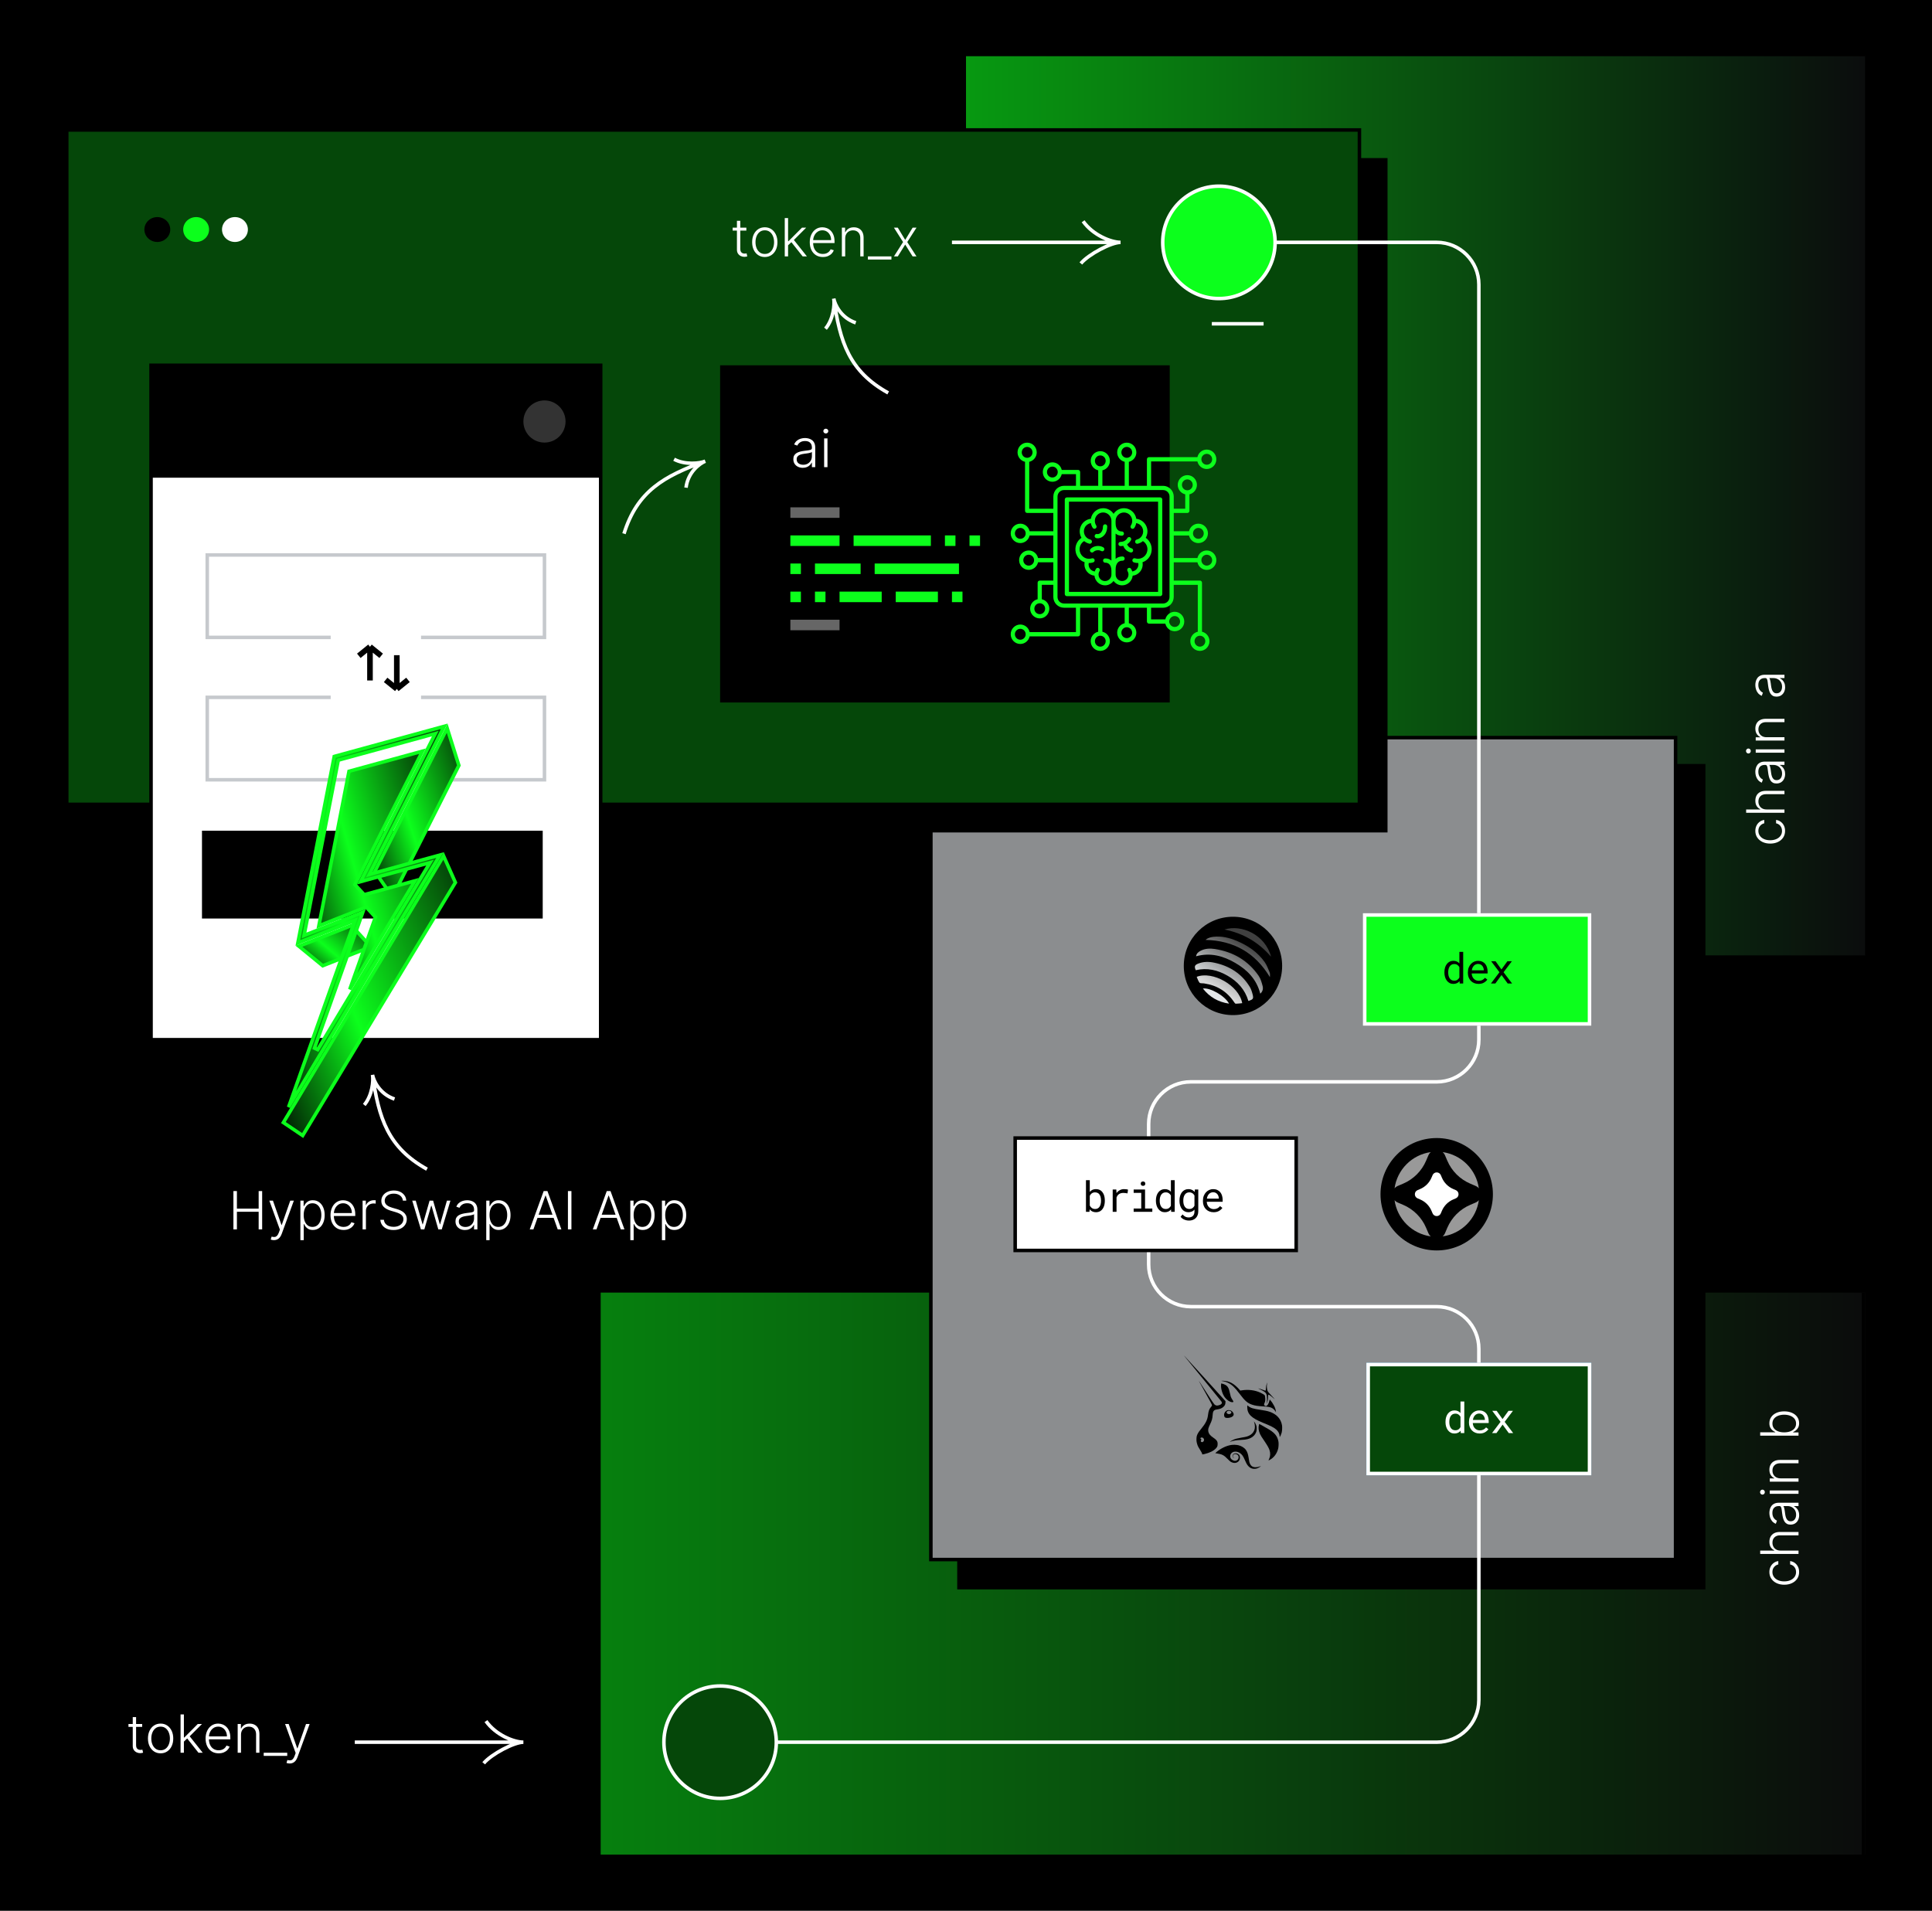 <svg width="550" height="544" viewBox="0 0 550 544" fill="none" xmlns="http://www.w3.org/2000/svg">
<rect width="550" height="544" fill="black"/>
<g clip-path="url(#clip0_389_398)">
<path opacity="0.5" d="M531 368H171V528H531V368Z" fill="url(#paint0_linear_389_398)"/>
<path d="M530.5 368V528" stroke="black"/>
<path opacity="0.6" d="M531 16H275V272H531V16Z" fill="url(#paint1_linear_389_398)"/>
<path d="M531.5 16V272" stroke="black"/>
<path d="M121.55 332.862C110.441 326.693 107.818 318.391 106.048 306M106.048 306C106.364 307.696 108.059 311.452 112.313 312.902M106.048 306C106.364 307.696 105.96 311.883 103.699 314.582" stroke="white"/>
<path d="M273 218H485V452H273V218Z" fill="black" stroke="black"/>
<path d="M265 210H477V444H265V210Z" fill="#8B8D8F"/>
<path d="M388.5 260.5H452.5V291.5H388.5V260.5Z" fill="#0CFF1C" stroke="white"/>
<path d="M411.192 276.777C411.192 276.305 411.251 275.871 411.368 275.477C411.489 275.078 411.661 274.736 411.884 274.451C412.103 274.166 412.368 273.943 412.681 273.783C412.993 273.623 413.343 273.543 413.729 273.543C414.108 273.543 414.438 273.607 414.72 273.736C415.005 273.861 415.251 274.045 415.458 274.287V271H416.542V280H415.546L415.499 279.332C415.296 279.584 415.037 279.784 414.743 279.918C414.419 280.057 414.069 280.125 413.718 280.117C413.335 280.117 412.987 280.035 412.675 279.871C412.364 279.705 412.094 279.473 411.884 279.191C411.655 278.884 411.483 278.539 411.374 278.172C411.25 277.759 411.188 277.331 411.192 276.9V276.777ZM412.276 276.9C412.276 277.209 412.31 277.502 412.376 277.779C412.442 278.057 412.546 278.301 412.687 278.512C412.823 278.723 412.999 278.891 413.214 279.016C413.429 279.137 413.687 279.197 413.987 279.197C414.351 279.197 414.651 279.115 414.89 278.951C415.132 278.782 415.327 278.554 415.458 278.289V275.348C415.321 275.095 415.126 274.878 414.89 274.715C414.651 274.547 414.354 274.463 413.999 274.463C413.694 274.463 413.433 274.525 413.214 274.65C413 274.773 412.819 274.946 412.687 275.154C412.54 275.382 412.435 275.634 412.376 275.898C412.31 276.176 412.276 276.469 412.276 276.777V276.9ZM420.905 280.117C420.46 280.117 420.05 280.041 419.675 279.889C419.315 279.744 418.989 279.526 418.717 279.248C418.446 278.971 418.235 278.64 418.099 278.277C417.947 277.887 417.871 277.471 417.876 277.053V276.807C417.876 276.295 417.958 275.838 418.122 275.436C418.286 275.029 418.505 274.686 418.778 274.404C419.048 274.127 419.354 273.914 419.698 273.766C420.034 273.619 420.397 273.544 420.765 273.543C421.222 273.543 421.62 273.623 421.96 273.783C422.304 273.939 422.589 274.156 422.815 274.434C423.042 274.715 423.21 275.045 423.319 275.424C423.433 275.803 423.489 276.213 423.489 276.654V277.141H418.96V277.182C418.987 277.49 419.048 277.762 419.142 277.996C419.239 278.23 419.372 278.438 419.54 278.617C419.712 278.809 419.919 278.959 420.161 279.068C420.403 279.178 420.671 279.232 420.964 279.232C421.351 279.232 421.694 279.154 421.995 278.998C422.296 278.842 422.546 278.635 422.745 278.377L423.407 278.893C423.196 279.213 422.88 279.498 422.458 279.748C422.04 279.994 421.522 280.117 420.905 280.117ZM420.765 274.434C420.546 274.434 420.339 274.475 420.144 274.557C419.946 274.636 419.767 274.753 419.616 274.902C419.452 275.07 419.317 275.264 419.218 275.477C419.112 275.699 419.038 275.957 418.995 276.25H422.405V276.197C422.405 276.002 422.368 275.793 422.294 275.57C422.227 275.357 422.121 275.159 421.983 274.984C421.845 274.816 421.673 274.68 421.479 274.586C421.256 274.479 421.011 274.427 420.765 274.434ZM427.431 276.01L429.124 273.66H430.395L428.034 276.795L430.46 280H429.206L427.454 277.586L425.702 280H424.437L426.862 276.795L424.501 273.66H425.755L427.431 276.01Z" fill="black"/>
<path d="M389 388H453V420H389V388Z" fill="#63D3FF"/>
<path d="M389.5 388.5H452.5V419.5H389.5V388.5Z" fill="#054709" stroke="white"/>
<path d="M411.504 404.777C411.504 404.305 411.562 403.871 411.679 403.477C411.8 403.078 411.972 402.736 412.195 402.451C412.414 402.166 412.679 401.943 412.992 401.783C413.304 401.623 413.654 401.543 414.041 401.543C414.42 401.543 414.75 401.607 415.031 401.736C415.316 401.861 415.562 402.045 415.769 402.287V399H416.853V408H415.857L415.81 407.332C415.607 407.584 415.348 407.784 415.054 407.918C414.731 408.057 414.381 408.125 414.029 408.117C413.646 408.117 413.298 408.035 412.986 407.871C412.676 407.705 412.405 407.473 412.195 407.191C411.967 406.884 411.794 406.539 411.685 406.172C411.562 405.759 411.501 405.331 411.504 404.9V404.777ZM412.588 404.9C412.588 405.209 412.621 405.502 412.687 405.779C412.754 406.057 412.857 406.301 412.998 406.512C413.134 406.723 413.31 406.891 413.525 407.016C413.74 407.137 413.998 407.197 414.298 407.197C414.662 407.197 414.963 407.115 415.201 406.951C415.439 406.787 415.629 406.566 415.769 406.289V403.348C415.633 403.095 415.438 402.878 415.201 402.715C414.963 402.547 414.666 402.463 414.31 402.463C414.005 402.463 413.744 402.525 413.525 402.65C413.312 402.773 413.131 402.946 412.998 403.154C412.852 403.382 412.747 403.634 412.687 403.898C412.62 404.186 412.587 404.481 412.588 404.777V404.9ZM421.216 408.117C420.771 408.117 420.361 408.041 419.986 407.889C419.626 407.744 419.3 407.526 419.029 407.248C418.758 406.971 418.547 406.64 418.41 406.277C418.258 405.887 418.183 405.471 418.187 405.053V404.807C418.187 404.295 418.269 403.838 418.433 403.436C418.597 403.029 418.816 402.686 419.089 402.404C419.359 402.127 419.666 401.914 420.009 401.766C420.346 401.62 420.709 401.544 421.076 401.543C421.533 401.543 421.931 401.623 422.271 401.783C422.615 401.939 422.9 402.156 423.127 402.434C423.353 402.715 423.521 403.045 423.63 403.424C423.744 403.803 423.8 404.213 423.8 404.654V405.141H419.271V405.182C419.298 405.49 419.359 405.762 419.453 405.996C419.55 406.23 419.683 406.438 419.851 406.617C420.023 406.809 420.23 406.959 420.472 407.068C420.714 407.178 420.982 407.232 421.275 407.232C421.662 407.232 422.005 407.154 422.306 406.998C422.607 406.842 422.857 406.635 423.056 406.377L423.718 406.893C423.507 407.213 423.191 407.498 422.769 407.748C422.351 407.994 421.834 408.117 421.216 408.117ZM421.076 402.434C420.857 402.434 420.65 402.475 420.455 402.557C420.258 402.636 420.079 402.753 419.927 402.902C419.763 403.07 419.629 403.264 419.529 403.477C419.423 403.699 419.349 403.957 419.306 404.25H422.716V404.197C422.716 404.002 422.679 403.793 422.605 403.57C422.538 403.358 422.433 403.159 422.295 402.984C422.158 402.817 421.986 402.681 421.791 402.586C421.568 402.479 421.323 402.427 421.076 402.434ZM427.742 404.01L429.435 401.66H430.707L428.345 404.795L430.771 408H429.517L427.765 405.586L426.013 408H424.748L427.173 404.795L424.812 401.66H426.066L427.742 404.01Z" fill="white"/>
<path d="M327 324V320C327 313.373 332.373 308 339 308H409C415.627 308 421 302.627 421 296V292M327 356V360C327 366.627 332.373 372 339 372H409C415.627 372 421 377.373 421 384V388" stroke="white"/>
<path d="M289 324H369V356H289V324Z" fill="white" stroke="black"/>
<path d="M314.519 341.9C314.519 342.178 314.498 342.445 314.455 342.703C314.419 342.946 314.36 343.186 314.279 343.418C314.18 343.7 314.04 343.967 313.863 344.209C313.695 344.439 313.492 344.631 313.254 344.783C313.077 344.891 312.886 344.974 312.686 345.029C312.471 345.089 312.247 345.119 312.023 345.117C311.77 345.12 311.517 345.086 311.273 345.018C311.058 344.954 310.855 344.857 310.67 344.73C310.493 344.603 310.335 344.451 310.201 344.279L310.148 345H309.152V336H310.236V339.34C310.326 339.227 310.426 339.125 310.535 339.035C310.644 338.941 310.762 338.861 310.887 338.795C311.043 338.713 311.215 338.65 311.402 338.607C311.59 338.564 311.793 338.543 312.012 338.543C312.285 338.543 312.537 338.58 312.768 338.654C312.998 338.729 313.207 338.832 313.394 338.965C313.562 339.09 313.713 339.242 313.846 339.422C313.978 339.598 314.096 339.795 314.197 340.014C314.303 340.26 314.383 340.533 314.437 340.834C314.492 341.131 314.519 341.445 314.519 341.777V341.9ZM313.436 341.777C313.437 341.583 313.423 341.389 313.394 341.197C313.373 341.014 313.336 340.834 313.283 340.658C313.216 340.458 313.124 340.267 313.008 340.09C312.902 339.925 312.76 339.787 312.592 339.686C312.474 339.613 312.346 339.558 312.211 339.521C312.058 339.481 311.901 339.461 311.742 339.463C311.555 339.463 311.383 339.488 311.227 339.539C311.078 339.582 310.938 339.649 310.81 339.738C310.686 339.828 310.574 339.934 310.477 340.055C310.382 340.174 310.302 340.303 310.236 340.441V343.213C310.307 343.354 310.389 343.484 310.482 343.605C310.58 343.723 310.691 343.826 310.816 343.916C310.941 344.006 311.082 344.076 311.238 344.127C311.394 344.174 311.566 344.197 311.754 344.197C311.934 344.197 312.098 344.176 312.246 344.133C312.394 344.086 312.527 344.02 312.644 343.934C312.802 343.823 312.936 343.682 313.037 343.518C313.147 343.343 313.231 343.153 313.289 342.955C313.34 342.799 313.377 342.631 313.4 342.451C313.424 342.271 313.436 342.088 313.436 341.9V341.777ZM320.008 338.543C320.207 338.543 320.414 338.557 320.629 338.584C320.848 338.611 321.012 338.648 321.121 338.695L320.975 339.756C320.776 339.711 320.574 339.678 320.371 339.656C320.175 339.632 319.977 339.621 319.779 339.621C319.536 339.618 319.293 339.651 319.059 339.721C318.855 339.778 318.664 339.873 318.496 340.002C318.348 340.115 318.22 340.252 318.115 340.406C318.006 340.57 317.918 340.748 317.852 340.934V345H316.762V338.66H317.793L317.84 339.51L317.846 339.668C318.103 339.32 318.412 339.047 318.771 338.848C319.15 338.641 319.577 338.536 320.008 338.543ZM322.73 338.66H325.971V344.062H328.039V345H322.73V344.062H324.887V339.604H322.73V338.66ZM324.746 336.996C324.746 336.906 324.76 336.817 324.787 336.732C324.816 336.656 324.86 336.588 324.918 336.531C324.976 336.474 325.045 336.431 325.121 336.404C325.209 336.372 325.303 336.356 325.396 336.357C325.498 336.357 325.588 336.373 325.666 336.404C325.739 336.428 325.804 336.468 325.859 336.521C325.922 336.576 325.969 336.645 326 336.727C326.032 336.813 326.048 336.904 326.047 336.996C326.052 337.158 325.993 337.316 325.883 337.436C325.773 337.553 325.611 337.611 325.396 337.611C325.178 337.611 325.014 337.553 324.904 337.436C324.798 337.315 324.741 337.157 324.746 336.996ZM329.062 341.777C329.062 341.305 329.121 340.871 329.238 340.477C329.359 340.078 329.531 339.736 329.754 339.451C329.973 339.166 330.238 338.943 330.551 338.783C330.863 338.623 331.213 338.543 331.6 338.543C331.978 338.543 332.309 338.607 332.59 338.736C332.875 338.861 333.121 339.045 333.328 339.287V336H334.412V345H333.416L333.369 344.332C333.166 344.584 332.908 344.784 332.613 344.918C332.29 345.057 331.94 345.125 331.588 345.117C331.205 345.117 330.857 345.035 330.545 344.871C330.235 344.705 329.965 344.473 329.754 344.191C329.526 343.884 329.354 343.539 329.244 343.172C329.121 342.759 329.059 342.331 329.062 341.9V341.777ZM330.146 341.9C330.146 342.209 330.18 342.502 330.246 342.779C330.312 343.057 330.416 343.301 330.557 343.512C330.693 343.723 330.869 343.891 331.084 344.016C331.299 344.137 331.557 344.197 331.857 344.197C332.221 344.197 332.521 344.115 332.76 343.951C333.003 343.782 333.198 343.554 333.328 343.289V340.348C333.192 340.095 332.997 339.878 332.76 339.715C332.521 339.547 332.225 339.463 331.869 339.463C331.564 339.463 331.303 339.525 331.084 339.65C330.871 339.773 330.69 339.946 330.557 340.154C330.411 340.382 330.306 340.634 330.246 340.898C330.18 341.176 330.146 341.469 330.146 341.777V341.9ZM335.775 341.777C335.775 341.305 335.832 340.871 335.945 340.477C336.062 340.078 336.23 339.736 336.449 339.451C336.668 339.166 336.934 338.943 337.246 338.783C337.559 338.623 337.912 338.543 338.307 338.543C338.56 338.543 338.793 338.572 339.004 338.631C339.32 338.713 339.61 338.872 339.848 339.094C339.934 339.172 340.014 339.258 340.088 339.352L340.141 338.66H341.125V344.865C341.125 345.283 341.059 345.654 340.926 345.979C340.806 346.29 340.62 346.572 340.381 346.805C340.137 347.035 339.848 347.21 339.531 347.32C339.001 347.504 338.431 347.544 337.879 347.438C337.661 347.4 337.446 347.339 337.24 347.256C337.016 347.171 336.804 347.059 336.607 346.922C336.407 346.779 336.232 346.603 336.092 346.4L336.654 345.75C336.787 345.91 336.924 346.045 337.064 346.154C337.205 346.268 337.348 346.357 337.492 346.424C337.637 346.49 337.781 346.537 337.926 346.564C338.07 346.596 338.215 346.611 338.359 346.611C338.617 346.611 338.85 346.574 339.057 346.5C339.264 346.426 339.441 346.316 339.59 346.172C339.734 346.031 339.846 345.855 339.924 345.645C340.002 345.434 340.041 345.191 340.041 344.918V344.373C339.881 344.556 339.693 344.712 339.484 344.836C339.116 345.023 338.708 345.119 338.295 345.117C337.937 345.122 337.582 345.041 337.262 344.88C336.941 344.719 336.665 344.482 336.455 344.191C336.228 343.884 336.057 343.539 335.951 343.172C335.832 342.759 335.772 342.33 335.775 341.9V341.777ZM336.859 341.9C336.859 342.209 336.891 342.502 336.953 342.779C337.019 343.057 337.123 343.301 337.264 343.512C337.4 343.723 337.576 343.891 337.791 344.016C338.006 344.137 338.264 344.197 338.564 344.197C338.752 344.197 338.92 344.176 339.068 344.133C339.214 344.089 339.352 344.024 339.478 343.939C339.596 343.857 339.701 343.76 339.795 343.646C339.889 343.533 339.971 343.408 340.041 343.271V340.365C339.973 340.235 339.891 340.113 339.795 340.002C339.701 339.893 339.593 339.796 339.473 339.715C339.348 339.635 339.212 339.574 339.068 339.533C338.909 339.484 338.743 339.461 338.576 339.463C338.271 339.463 338.01 339.525 337.791 339.65C337.578 339.773 337.397 339.946 337.264 340.154C337.118 340.382 337.013 340.634 336.953 340.898C336.89 341.187 336.858 341.481 336.859 341.777V341.9ZM345.482 345.117C345.037 345.117 344.627 345.041 344.252 344.889C343.892 344.744 343.566 344.526 343.295 344.248C343.024 343.971 342.813 343.64 342.676 343.277C342.525 342.887 342.449 342.471 342.453 342.053V341.807C342.453 341.295 342.535 340.838 342.699 340.436C342.863 340.029 343.082 339.686 343.355 339.404C343.625 339.127 343.932 338.914 344.275 338.766C344.612 338.619 344.975 338.544 345.342 338.543C345.799 338.543 346.197 338.623 346.537 338.783C346.881 338.939 347.166 339.156 347.393 339.434C347.619 339.715 347.787 340.045 347.896 340.424C348.01 340.803 348.066 341.213 348.066 341.654V342.141H343.537V342.182C343.564 342.49 343.625 342.762 343.719 342.996C343.816 343.23 343.949 343.438 344.117 343.617C344.289 343.809 344.496 343.959 344.738 344.068C344.98 344.178 345.248 344.232 345.541 344.232C345.928 344.232 346.271 344.154 346.572 343.998C346.873 343.842 347.123 343.635 347.322 343.377L347.984 343.893C347.773 344.213 347.457 344.498 347.035 344.748C346.617 344.994 346.1 345.117 345.482 345.117ZM345.342 339.434C345.123 339.434 344.916 339.475 344.721 339.557C344.524 339.636 344.345 339.753 344.193 339.902C344.029 340.07 343.895 340.264 343.795 340.477C343.689 340.699 343.615 340.957 343.572 341.25H346.982V341.197C346.982 341.002 346.945 340.793 346.871 340.57C346.804 340.357 346.699 340.159 346.56 339.984C346.414 339.804 346.228 339.661 346.016 339.566C345.805 339.47 345.574 339.425 345.342 339.434Z" fill="black"/>
<path d="M409 356C417.837 356 425 348.837 425 340C425 331.163 417.837 324 409 324C400.163 324 393 331.163 393 340C393 348.837 400.163 356 409 356Z" fill="black"/>
<path d="M411.379 328.955L412.018 330.451C413.271 333.388 415.611 335.728 418.548 336.981L420.044 337.62C420.436 337.787 420.754 338.026 420.999 338.312C420.632 335.707 419.428 333.292 417.568 331.432C415.708 329.572 413.293 328.367 410.688 328C410.972 328.245 411.212 328.563 411.379 328.955ZM397.955 337.62L399.451 336.981C402.388 335.728 404.728 333.388 405.982 330.451L406.62 328.955C406.787 328.563 407.027 328.245 407.312 328C404.707 328.367 402.292 329.572 400.432 331.432C398.572 333.292 397.367 335.707 397 338.312C397.26 338.01 397.587 337.774 397.955 337.62ZM420.044 342.379L418.548 343.018C415.611 344.272 413.271 346.612 412.018 349.549L411.379 351.045C411.225 351.412 410.988 351.739 410.688 352C413.293 351.633 415.707 350.428 417.567 348.568C419.427 346.708 420.632 344.293 420.999 341.688C420.739 341.989 420.412 342.226 420.044 342.379ZM406.62 351.045L405.982 349.549C404.728 346.612 402.388 344.272 399.451 343.018L397.955 342.379C397.587 342.226 397.26 341.989 397 341.688C397.367 344.293 398.572 346.708 400.432 348.568C402.292 350.428 404.707 351.633 407.312 352C407.011 351.739 406.774 351.412 406.62 351.045Z" fill="#999999"/>
<path d="M403.556 338.827L404.293 338.512C405.74 337.894 406.893 336.741 407.511 335.294L407.826 334.557C408.266 333.524 409.73 333.524 410.171 334.557L410.485 335.294C411.103 336.741 412.257 337.894 413.704 338.512L414.441 338.827C415.474 339.267 415.474 340.731 414.441 341.172L413.704 341.486C412.256 342.104 411.103 343.257 410.485 344.705L410.171 345.441C409.73 346.474 408.266 346.474 407.826 345.441L407.511 344.705C406.893 343.257 405.74 342.104 404.293 341.486L403.556 341.172C402.523 340.731 402.523 339.267 403.556 338.827Z" fill="white"/>
<path d="M265 210H477V444H265V210Z" stroke="black"/>
<path d="M27 45H395V237H27V45Z" fill="black"/>
<path d="M19 37H387V229H19V37Z" fill="#054709" stroke="black"/>
<path d="M205 104H333V200H205V104Z" fill="black"/>
<path opacity="0.4" d="M225 145.932H239" stroke="white" stroke-width="3"/>
<path d="M225 153.932H239M243 153.932H265M269 153.932H272M276 153.932H279M225 161.932H228M232 161.932H245M249 161.932H273M225 169.932H228M232 169.932H235M239 169.932H251M255 169.932H267M271 169.932H274" stroke="#0CFF1C" stroke-width="3"/>
<path d="M252.851 111.862C241.742 105.693 239.119 97.391 237.349 85M237.349 85C237.665 86.696 239.36 90.452 243.614 91.902M237.349 85C237.665 86.696 237.261 90.883 235 93.582" stroke="white"/>
<path d="M177.635 151.946C181.414 139.813 189.008 135.555 200.779 131.3M200.779 131.3C199.183 131.954 195.851 134.379 195.297 138.839M200.779 131.3C199.183 131.954 195.001 132.411 191.898 130.747" stroke="white"/>
<path opacity="0.4" d="M225 177.932H239" stroke="white" stroke-width="3"/>
<path d="M43 104H171V296H43V104Z" fill="white" stroke="black"/>
<path d="M58 237H154V261H58V237Z" fill="black" stroke="black"/>
<path d="M59 158H155V181.466H59V158ZM59 198.533H155V221.999H59V198.533Z" fill="white" stroke="#C6C9CD"/>
<path d="M94.144 176.133V205.999H119.859V176.133H94.144Z" fill="white"/>
<path d="M116.144 193.562L112.963 196.133M112.963 196.133L109.781 193.562M112.963 196.133V186.533M108.508 186.705L105.326 184.133M105.326 184.133L102.145 186.705M105.326 184.133V193.733" stroke="black" stroke-width="1.6"/>
<path d="M43 104H171V136H43V104Z" fill="black"/>
<path opacity="0.2" d="M155 126C158.314 126 161 123.314 161 120C161 116.686 158.314 114 155 114C151.686 114 149 116.686 149 120C149 123.314 151.686 126 155 126Z" fill="white"/>
<path d="M66.886 68.889C68.92 68.889 70.569 67.303 70.569 65.346C70.569 63.389 68.92 61.803 66.886 61.803C64.852 61.803 63.203 63.389 63.203 65.346C63.203 67.303 64.852 68.889 66.886 68.889Z" fill="white"/>
<path d="M55.835 68.889C57.869 68.889 59.518 67.303 59.518 65.346C59.518 63.389 57.869 61.803 55.835 61.803C53.801 61.803 52.152 63.389 52.152 65.346C52.152 67.303 53.801 68.889 55.835 68.889Z" fill="#0CFF1C"/>
<path d="M44.785 68.889C46.819 68.889 48.468 67.303 48.468 65.346C48.468 63.389 46.819 61.803 44.785 61.803C42.751 61.803 41.102 63.389 41.102 65.346C41.102 67.303 42.751 68.889 44.785 68.889Z" fill="black"/>
<path d="M421 420V484C421 490.627 415.627 496 409 496H201" stroke="white"/>
<path d="M101 496H149M149 496C146.339 496 141.183 494 138.34 490M149 496C146.339 496 139.943 499.36 137.694 502" stroke="white"/>
<path d="M205 512C213.837 512 221 504.837 221 496C221 487.163 213.837 480 205 480C196.163 480 189 487.163 189 496C189 504.837 196.163 512 205 512Z" fill="#054709" stroke="white"/>
<path d="M421 260V81C421 74.373 415.627 69 409 69H363" stroke="white"/>
<path d="M359.718 92.18H344.984" stroke="white"/>
<path d="M347 85C355.837 85 363 77.837 363 69C363 60.163 355.837 53 347 53C338.163 53 331 60.163 331 69C331 77.837 338.163 85 347 85Z" fill="#0CFF1C" stroke="white"/>
<path d="M271 69H319M319 69C316.339 69 311.183 67 308.34 63M319 69C316.339 69 309.943 72.36 307.694 75" stroke="white"/>
<path d="M66.449 350V339.091H67.445V344.093H73.635V339.091H74.631V350H73.635V344.988H67.445V350H66.449ZM77.987 353.068C77.798 353.068 77.623 353.05 77.459 353.015C77.296 352.979 77.166 352.94 77.07 352.898L77.326 352.061C77.649 352.161 77.937 352.196 78.189 352.168C78.441 352.143 78.665 352.029 78.86 351.827C79.055 351.628 79.229 351.323 79.382 350.911L79.68 350.08L76.671 341.818H77.699L80.128 348.748H80.202L82.631 341.818H83.659L80.197 351.294C80.052 351.689 79.872 352.017 79.659 352.28C79.446 352.546 79.199 352.743 78.919 352.871C78.642 353.002 78.331 353.068 77.987 353.068ZM85.514 353.068V341.818H86.436V343.379H86.548C86.662 343.134 86.818 342.884 87.017 342.628C87.216 342.369 87.478 342.15 87.805 341.973C88.135 341.795 88.551 341.706 89.051 341.706C89.726 341.706 90.316 341.884 90.82 342.239C91.328 342.591 91.722 343.084 92.002 343.72C92.287 344.352 92.428 345.089 92.428 345.93C92.428 346.776 92.287 347.516 92.002 348.152C91.722 348.787 91.328 349.283 90.82 349.638C90.316 349.993 89.73 350.17 89.062 350.17C88.568 350.17 88.155 350.082 87.821 349.904C87.491 349.727 87.223 349.508 87.017 349.249C86.814 348.986 86.658 348.73 86.548 348.482H86.463V353.068H85.514ZM86.452 345.914C86.452 346.575 86.55 347.161 86.745 347.672C86.944 348.18 87.228 348.58 87.597 348.871C87.97 349.158 88.421 349.302 88.95 349.302C89.493 349.302 89.952 349.153 90.325 348.855C90.701 348.553 90.987 348.146 91.182 347.635C91.381 347.124 91.48 346.55 91.48 345.914C91.48 345.286 91.383 344.719 91.187 344.215C90.996 343.711 90.712 343.311 90.335 343.017C89.959 342.718 89.497 342.569 88.95 342.569C88.418 342.569 87.965 342.713 87.592 343.001C87.219 343.285 86.935 343.679 86.74 344.183C86.548 344.684 86.452 345.261 86.452 345.914ZM97.817 350.17C97.053 350.17 96.392 349.993 95.835 349.638C95.277 349.279 94.846 348.784 94.541 348.152C94.239 347.516 94.088 346.784 94.088 345.957C94.088 345.133 94.239 344.402 94.541 343.762C94.846 343.12 95.267 342.617 95.803 342.255C96.343 341.889 96.966 341.706 97.673 341.706C98.117 341.706 98.544 341.788 98.956 341.951C99.368 342.111 99.738 342.358 100.064 342.692C100.395 343.022 100.656 343.439 100.847 343.944C101.039 344.444 101.135 345.037 101.135 345.723V346.191H94.743V345.355H100.166C100.166 344.83 100.059 344.357 99.846 343.938C99.636 343.516 99.344 343.182 98.967 342.937C98.594 342.692 98.163 342.569 97.673 342.569C97.154 342.569 96.698 342.708 96.304 342.985C95.909 343.262 95.601 343.627 95.377 344.082C95.157 344.537 95.045 345.034 95.041 345.574V346.074C95.041 346.724 95.153 347.292 95.377 347.779C95.604 348.262 95.925 348.636 96.341 348.903C96.757 349.169 97.248 349.302 97.817 349.302C98.204 349.302 98.543 349.242 98.834 349.121C99.129 349 99.375 348.839 99.574 348.636C99.777 348.43 99.929 348.205 100.032 347.96L100.933 348.253C100.808 348.597 100.604 348.915 100.32 349.206C100.04 349.498 99.688 349.732 99.265 349.909C98.846 350.083 98.363 350.17 97.817 350.17ZM103.224 350V341.818H104.146V343.075H104.215C104.379 342.663 104.663 342.331 105.067 342.079C105.476 341.824 105.938 341.696 106.452 341.696C106.531 341.696 106.618 341.697 106.713 341.701C106.809 341.705 106.889 341.708 106.953 341.712V342.676C106.911 342.669 106.836 342.658 106.729 342.644C106.623 342.63 106.507 342.623 106.383 342.623C105.957 342.623 105.577 342.713 105.243 342.894C104.913 343.072 104.652 343.319 104.46 343.635C104.268 343.951 104.173 344.311 104.173 344.716V350H103.224ZM114.691 341.818C114.631 341.211 114.363 340.728 113.887 340.369C113.411 340.011 112.813 339.831 112.092 339.831C111.584 339.831 111.137 339.918 110.75 340.092C110.366 340.266 110.064 340.508 109.844 340.817C109.628 341.122 109.519 341.47 109.519 341.861C109.519 342.148 109.581 342.401 109.706 342.617C109.83 342.834 109.997 343.02 110.206 343.176C110.419 343.329 110.654 343.461 110.91 343.571C111.169 343.681 111.43 343.773 111.693 343.848L112.843 344.178C113.191 344.274 113.539 344.396 113.887 344.545C114.235 344.695 114.553 344.883 114.841 345.11C115.132 345.334 115.364 345.609 115.538 345.936C115.716 346.259 115.805 346.648 115.805 347.102C115.805 347.685 115.654 348.208 115.352 348.674C115.05 349.139 114.617 349.508 114.052 349.782C113.488 350.051 112.811 350.186 112.023 350.186C111.281 350.186 110.636 350.064 110.089 349.819C109.542 349.57 109.113 349.228 108.8 348.791C108.488 348.354 108.312 347.848 108.273 347.273H109.296C109.331 347.702 109.473 348.066 109.722 348.365C109.97 348.663 110.293 348.89 110.691 349.047C111.089 349.199 111.533 349.276 112.023 349.276C112.566 349.276 113.049 349.185 113.472 349.004C113.898 348.819 114.232 348.564 114.473 348.237C114.718 347.907 114.841 347.523 114.841 347.086C114.841 346.717 114.745 346.408 114.553 346.159C114.361 345.907 114.093 345.696 113.749 345.526C113.408 345.355 113.012 345.204 112.561 345.073L111.256 344.689C110.4 344.434 109.736 344.08 109.264 343.629C108.791 343.178 108.555 342.603 108.555 341.903C108.555 341.317 108.711 340.803 109.024 340.359C109.34 339.911 109.766 339.563 110.302 339.315C110.842 339.062 111.448 338.936 112.119 338.936C112.797 338.936 113.397 339.061 113.919 339.309C114.441 339.558 114.855 339.901 115.16 340.337C115.469 340.771 115.634 341.264 115.656 341.818H114.691ZM119.821 350L117.35 341.818H118.351L120.29 348.567H120.359L122.293 341.818H123.299L125.217 348.551H125.292L127.231 341.818H128.232L125.76 350H124.78L122.841 343.294H122.74L120.801 350H119.821ZM132.36 350.186C131.867 350.186 131.416 350.091 131.007 349.899C130.599 349.703 130.274 349.423 130.032 349.057C129.791 348.688 129.67 348.24 129.67 347.715C129.67 347.31 129.747 346.969 129.899 346.692C130.052 346.415 130.269 346.188 130.549 346.01C130.83 345.833 131.162 345.692 131.545 345.589C131.929 345.487 132.351 345.407 132.813 345.35C133.271 345.293 133.658 345.243 133.974 345.201C134.294 345.158 134.537 345.091 134.704 344.998C134.871 344.906 134.954 344.757 134.954 344.551V344.359C134.954 343.801 134.787 343.363 134.454 343.043C134.123 342.72 133.647 342.559 133.026 342.559C132.437 342.559 131.955 342.688 131.582 342.947C131.213 343.207 130.954 343.512 130.805 343.864L129.905 343.539C130.089 343.091 130.345 342.734 130.672 342.468C130.998 342.198 131.364 342.005 131.769 341.887C132.174 341.767 132.584 341.706 132.999 341.706C133.312 341.706 133.637 341.747 133.974 341.829C134.315 341.911 134.631 342.053 134.922 342.255C135.214 342.454 135.45 342.733 135.631 343.091C135.812 343.446 135.902 343.897 135.902 344.444V350H134.954V348.706H134.896C134.782 348.947 134.613 349.181 134.39 349.409C134.166 349.636 133.885 349.822 133.548 349.968C133.211 350.114 132.815 350.186 132.36 350.186ZM132.488 349.318C132.992 349.318 133.429 349.206 133.798 348.983C134.168 348.759 134.452 348.462 134.651 348.093C134.853 347.72 134.954 347.31 134.954 346.863V345.68C134.883 345.748 134.764 345.808 134.597 345.861C134.434 345.914 134.244 345.962 134.027 346.005C133.814 346.044 133.601 346.078 133.388 346.106C133.175 346.135 132.983 346.159 132.813 346.181C132.351 346.238 131.957 346.326 131.63 346.447C131.304 346.568 131.053 346.735 130.879 346.948C130.705 347.157 130.618 347.427 130.618 347.757C130.618 348.255 130.796 348.64 131.151 348.913C131.506 349.183 131.952 349.318 132.488 349.318ZM138.425 353.068V341.818H139.346V343.379H139.458C139.572 343.134 139.728 342.884 139.927 342.628C140.126 342.369 140.388 342.15 140.715 341.973C141.045 341.795 141.461 341.706 141.962 341.706C142.636 341.706 143.226 341.884 143.73 342.239C144.238 342.591 144.632 343.084 144.913 343.72C145.197 344.352 145.339 345.089 145.339 345.93C145.339 346.776 145.197 347.516 144.913 348.152C144.632 348.787 144.238 349.283 143.73 349.638C143.226 349.993 142.64 350.17 141.972 350.17C141.479 350.17 141.065 350.082 140.731 349.904C140.401 349.727 140.133 349.508 139.927 349.249C139.724 348.986 139.568 348.73 139.458 348.482H139.373V353.068H138.425ZM139.362 345.914C139.362 346.575 139.46 347.161 139.655 347.672C139.854 348.18 140.138 348.58 140.507 348.871C140.88 349.158 141.331 349.302 141.86 349.302C142.404 349.302 142.862 349.153 143.235 348.855C143.611 348.553 143.897 348.146 144.092 347.635C144.291 347.124 144.391 346.55 144.391 345.914C144.391 345.286 144.293 344.719 144.098 344.215C143.906 343.711 143.622 343.311 143.245 343.017C142.869 342.718 142.407 342.569 141.86 342.569C141.328 342.569 140.875 342.713 140.502 343.001C140.129 343.285 139.845 343.679 139.65 344.183C139.458 344.684 139.362 345.261 139.362 345.914ZM151.851 350H150.807L154.775 339.091H155.84L159.809 350H158.765L155.345 340.385H155.27L151.851 350ZM152.602 345.819H158.014V346.713H152.602V345.819ZM162.674 339.091V350H161.678V339.091H162.674ZM169.81 350H168.766L172.734 339.091H173.799L177.768 350H176.724L173.304 340.385H173.229L169.81 350ZM170.561 345.819H175.973V346.713H170.561V345.819ZM179.44 353.068V341.818H180.362V343.379H180.474C180.587 343.134 180.744 342.884 180.942 342.628C181.141 342.369 181.404 342.15 181.731 341.973C182.061 341.795 182.476 341.706 182.977 341.706C183.652 341.706 184.241 341.884 184.746 342.239C185.253 342.591 185.648 343.084 185.928 343.72C186.212 344.352 186.354 345.089 186.354 345.93C186.354 346.776 186.212 347.516 185.928 348.152C185.648 348.787 185.253 349.283 184.746 349.638C184.241 349.993 183.655 350.17 182.988 350.17C182.494 350.17 182.081 350.082 181.747 349.904C181.416 349.727 181.148 349.508 180.942 349.249C180.74 348.986 180.584 348.73 180.474 348.482H180.388V353.068H179.44ZM180.378 345.914C180.378 346.575 180.475 347.161 180.671 347.672C180.87 348.18 181.154 348.58 181.523 348.871C181.896 349.158 182.347 349.302 182.876 349.302C183.419 349.302 183.877 349.153 184.25 348.855C184.627 348.553 184.913 348.146 185.108 347.635C185.307 347.124 185.406 346.55 185.406 345.914C185.406 345.286 185.309 344.719 185.113 344.215C184.921 343.711 184.637 343.311 184.261 343.017C183.884 342.718 183.423 342.569 182.876 342.569C182.343 342.569 181.891 342.713 181.518 343.001C181.145 343.285 180.861 343.679 180.665 344.183C180.474 344.684 180.378 345.261 180.378 345.914ZM188.434 353.068V341.818H189.356V343.379H189.468C189.581 343.134 189.738 342.884 189.937 342.628C190.135 342.369 190.398 342.15 190.725 341.973C191.055 341.795 191.471 341.706 191.971 341.706C192.646 341.706 193.236 341.884 193.74 342.239C194.248 342.591 194.642 343.084 194.922 343.72C195.206 344.352 195.348 345.089 195.348 345.93C195.348 346.776 195.206 347.516 194.922 348.152C194.642 348.787 194.248 349.283 193.74 349.638C193.236 349.993 192.65 350.17 191.982 350.17C191.488 350.17 191.075 350.082 190.741 349.904C190.411 349.727 190.142 349.508 189.937 349.249C189.734 348.986 189.578 348.73 189.468 348.482H189.383V353.068H188.434ZM189.372 345.914C189.372 346.575 189.47 347.161 189.665 347.672C189.864 348.18 190.148 348.58 190.517 348.871C190.89 349.158 191.341 349.302 191.87 349.302C192.413 349.302 192.872 349.153 193.244 348.855C193.621 348.553 193.907 348.146 194.102 347.635C194.301 347.124 194.4 346.55 194.4 345.914C194.4 345.286 194.303 344.719 194.107 344.215C193.916 343.711 193.631 343.311 193.255 343.017C192.879 342.718 192.417 342.569 191.87 342.569C191.337 342.569 190.885 342.713 190.512 343.001C190.139 343.285 189.855 343.679 189.66 344.183C189.468 344.684 189.372 345.261 189.372 345.914Z" fill="white"/>
<path d="M343.543 156.717C342.245 156.717 341.157 157.645 340.883 158.876H334.144V152.457H338.489C338.763 153.688 339.851 154.617 341.149 154.617C342.658 154.617 343.878 153.374 343.878 151.853C343.878 150.325 342.65 149.089 341.149 149.089C339.851 149.089 338.763 150.018 338.489 151.249H334.144V146.043H338.007C338.338 146.043 338.606 145.771 338.606 145.436V140.731C339.822 140.454 340.739 139.352 340.739 138.038C340.739 136.51 339.511 135.274 338.009 135.274C336.501 135.274 335.28 136.517 335.28 138.038C335.28 139.352 336.197 140.454 337.413 140.731V144.837H334.142V141.388C334.142 139.694 332.779 138.315 331.106 138.315H327.701L327.696 131.364H340.876C341.149 132.595 342.238 133.524 343.535 133.524C345.044 133.524 346.265 132.281 346.265 130.76C346.265 129.232 345.037 127.996 343.535 127.996C342.238 127.996 341.149 128.925 340.876 130.156L327.104 130.153C326.774 130.153 326.505 130.425 326.505 130.76V138.307H321.364V131.48C322.58 131.203 323.497 130.101 323.497 128.786C323.497 127.258 322.269 126.022 320.768 126.022C319.259 126.022 318.038 127.261 318.038 128.786C318.038 130.101 318.956 131.203 320.171 131.48V138.305H313.832V133.904C315.048 133.627 315.965 132.525 315.965 131.211C315.965 129.683 314.742 128.447 313.236 128.447C311.727 128.447 310.506 129.69 310.506 131.211C310.506 132.525 311.424 133.627 312.639 133.904V138.305H307.499V134.393C307.499 134.058 307.23 133.786 306.9 133.786H302.254C301.98 132.555 300.891 131.626 299.594 131.626C298.085 131.626 296.864 132.865 296.864 134.39C296.864 135.918 298.092 137.154 299.594 137.154C300.891 137.154 301.98 136.225 302.254 134.994H306.308V138.307H302.902C301.229 138.307 299.867 139.687 299.867 141.381V144.83L293.002 144.835V131.48C294.217 131.203 295.134 130.1 295.134 128.786C295.134 127.258 293.911 126.022 292.405 126.022C290.901 126.022 289.673 127.266 289.673 128.786C289.673 130.1 290.59 131.203 291.806 131.48V145.431C291.806 145.766 292.074 146.038 292.405 146.038H299.857V151.243L293.116 151.246C292.842 150.015 291.754 149.086 290.456 149.086C288.955 149.086 287.727 150.325 287.727 151.85C287.727 153.378 288.955 154.614 290.456 154.614C291.754 154.614 292.842 153.685 293.116 152.454H299.855V158.873H295.51C295.236 157.642 294.148 156.714 292.85 156.714C291.341 156.714 290.121 157.957 290.121 159.478C290.121 161.006 291.348 162.242 292.85 162.242C294.148 162.242 295.236 161.313 295.51 160.082H299.855V165.288H295.992C295.661 165.288 295.393 165.56 295.393 165.894V170.599C294.177 170.876 293.26 171.979 293.26 173.293C293.26 174.821 294.488 176.057 295.989 176.057C297.498 176.057 298.719 174.818 298.719 173.293C298.719 171.979 297.802 170.876 296.586 170.599V166.494H299.857V169.942C299.857 171.637 301.22 173.016 302.893 173.016H306.298V179.957L293.116 179.962C292.842 178.731 291.754 177.802 290.456 177.802C288.955 177.809 287.727 179.048 287.727 180.573C287.727 182.101 288.955 183.338 290.456 183.338C291.754 183.338 292.842 182.409 293.116 181.178H306.892C307.222 181.178 307.491 180.906 307.491 180.571V173.029H312.631V179.854C311.416 180.131 310.499 181.233 310.499 182.547C310.499 184.075 311.727 185.311 313.228 185.311C314.737 185.311 315.958 184.068 315.958 182.547C315.958 181.233 315.04 180.131 313.825 179.854L313.83 173.029H320.168V177.429C318.953 177.706 318.036 178.809 318.036 180.123C318.036 181.651 319.264 182.887 320.765 182.887C322.274 182.887 323.494 181.648 323.494 180.123C323.494 178.809 322.577 177.706 321.362 177.429V173.029H326.502V176.941C326.502 177.276 326.771 177.548 327.101 177.548H331.747C332.021 178.779 333.109 179.708 334.407 179.708C335.916 179.708 337.136 178.464 337.136 176.943C337.136 175.415 335.908 174.179 334.407 174.179C333.109 174.179 332.021 175.108 331.747 176.339H327.693V173.026H331.098C332.771 173.026 334.134 171.647 334.134 169.953V166.504H340.987V179.851C339.772 180.128 338.854 181.231 338.854 182.545C338.854 184.073 340.077 185.309 341.584 185.309C343.093 185.309 344.313 184.065 344.313 182.545C344.313 181.231 343.396 180.128 342.18 179.851L342.185 165.9C342.185 165.565 341.917 165.293 341.586 165.293L334.144 165.296V160.09H340.883C341.157 161.321 342.245 162.25 343.543 162.25C345.052 162.25 346.272 161.011 346.272 159.486C346.272 157.955 345.044 156.717 343.543 156.717ZM341.149 150.3C341.994 150.3 342.683 150.995 342.683 151.853C342.683 152.709 341.997 153.406 341.149 153.406C340.304 153.406 339.615 152.711 339.615 151.853C339.615 150.995 340.304 150.3 341.149 150.3ZM336.473 138.035C336.473 137.179 337.159 136.482 338.007 136.482C338.852 136.482 339.541 137.177 339.541 138.035C339.541 138.891 338.855 139.589 338.007 139.589C337.167 139.589 336.473 138.891 336.473 138.035ZM343.543 129.207C344.388 129.207 345.076 129.902 345.076 130.76C345.076 131.616 344.39 132.314 343.543 132.314C342.698 132.314 342.009 131.619 342.009 130.76C342.002 129.902 342.695 129.207 343.543 129.207ZM319.234 128.787C319.234 127.931 319.92 127.233 320.768 127.233C321.613 127.233 322.302 127.928 322.302 128.787C322.302 129.643 321.616 130.34 320.768 130.34C319.92 130.34 319.234 129.645 319.234 128.787ZM311.7 131.211C311.7 130.355 312.386 129.658 313.233 129.658C314.079 129.658 314.767 130.352 314.767 131.211C314.767 132.067 314.081 132.764 313.233 132.764C312.386 132.764 311.7 132.067 311.7 131.211ZM299.589 135.946C298.744 135.946 298.055 135.251 298.055 134.393C298.055 133.537 298.741 132.84 299.589 132.84C300.434 132.84 301.123 133.534 301.123 134.393C301.123 135.244 300.434 135.946 299.589 135.946ZM290.872 128.787C290.872 127.931 291.558 127.234 292.405 127.234C293.25 127.234 293.939 127.929 293.939 128.787C293.939 129.643 293.253 130.34 292.405 130.34C291.558 130.34 290.872 129.645 290.872 128.787ZM290.456 153.404C289.611 153.404 288.923 152.709 288.923 151.851C288.923 150.995 289.609 150.298 290.456 150.298C291.302 150.298 291.99 150.992 291.99 151.851C291.998 152.709 291.304 153.404 290.456 153.404ZM292.85 161.034C292.005 161.034 291.316 160.34 291.316 159.481C291.316 158.625 292.003 157.928 292.85 157.928C293.695 157.928 294.384 158.623 294.384 159.481C294.384 160.34 293.695 161.034 292.85 161.034ZM297.526 173.299C297.526 174.155 296.84 174.852 295.992 174.852C295.147 174.852 294.459 174.157 294.459 173.299C294.459 172.443 295.145 171.746 295.992 171.746C296.84 171.746 297.526 172.443 297.526 173.299ZM290.457 182.127C289.612 182.127 288.923 181.432 288.923 180.574C288.923 179.718 289.609 179.021 290.457 179.021C291.302 179.021 291.99 179.715 291.99 180.574C291.998 181.432 291.304 182.127 290.457 182.127ZM314.765 182.547C314.765 183.403 314.079 184.101 313.231 184.101C312.386 184.101 311.698 183.406 311.698 182.547C311.698 181.692 312.384 180.994 313.231 180.994C314.079 180.994 314.765 181.689 314.765 182.547ZM322.3 180.123C322.3 180.979 321.614 181.676 320.766 181.676C319.921 181.676 319.232 180.982 319.232 180.123C319.232 179.267 319.918 178.57 320.766 178.57C321.614 178.57 322.3 179.267 322.3 180.123ZM334.41 175.388C335.255 175.388 335.944 176.083 335.944 176.941C335.944 177.797 335.258 178.494 334.41 178.494C333.565 178.494 332.877 177.8 332.877 176.941C332.877 176.09 333.565 175.388 334.41 175.388ZM332.946 169.956C332.946 170.98 332.118 171.818 331.107 171.818L302.89 171.816C301.879 171.816 301.051 170.978 301.051 169.953L301.053 141.378C301.053 140.354 301.881 139.516 302.893 139.516H331.109C332.121 139.516 332.949 140.354 332.949 141.378L332.946 169.956ZM343.128 182.547C343.128 183.403 342.442 184.101 341.594 184.101C340.749 184.101 340.06 183.406 340.06 182.547C340.06 181.691 340.747 180.994 341.594 180.994C342.442 180.987 343.128 181.689 343.128 182.547ZM343.543 161.034C342.698 161.034 342.009 160.339 342.009 159.481C342.009 158.625 342.695 157.927 343.543 157.927C344.388 157.927 345.077 158.622 345.077 159.481C345.077 160.339 344.388 161.034 343.543 161.034ZM330.281 141.612H303.718C303.388 141.612 303.119 141.884 303.119 142.219V169.117C303.119 169.452 303.388 169.723 303.718 169.723H330.279C330.609 169.723 330.878 169.452 330.878 169.117V142.216C330.878 141.882 330.612 141.612 330.281 141.612ZM329.682 168.51H304.317V142.823H329.682V168.51ZM306.271 157.343C306.54 158.4 307.206 159.276 308.155 159.805C308.352 159.916 308.555 160.004 308.772 160.082C308.593 161.023 308.836 162.003 309.465 162.763C310.007 163.415 310.75 163.813 311.566 163.898C311.725 165.439 313.01 166.645 314.576 166.645C315.575 166.645 316.453 166.149 317.007 165.389C317.561 166.144 318.439 166.645 319.438 166.645C321.004 166.645 322.289 165.439 322.449 163.898C323.264 163.815 324.007 163.423 324.549 162.763C325.173 162.008 325.422 161.024 325.243 160.082C325.451 160.012 325.663 159.913 325.859 159.805C326.806 159.276 327.475 158.4 327.743 157.343C328.156 155.699 327.502 154.025 326.16 153.109C326.21 153.018 326.262 152.923 326.311 152.819C326.781 151.807 326.769 150.66 326.279 149.668C325.732 148.565 324.668 147.83 323.48 147.702C323.207 145.995 321.738 144.686 319.973 144.686C318.737 144.686 317.656 145.323 317.015 146.289C316.378 145.323 315.29 144.686 314.057 144.686C312.294 144.686 310.825 145.995 310.549 147.702C309.358 147.83 308.297 148.565 307.75 149.668C307.26 150.66 307.248 151.807 307.718 152.819C307.763 152.915 307.812 153.013 307.869 153.109C306.512 154.023 305.856 155.699 306.271 157.343ZM319.958 145.904C321.256 145.904 322.319 146.974 322.319 148.296C322.319 148.766 322.185 149.225 321.924 149.617C321.74 149.894 321.815 150.269 322.091 150.456C322.364 150.642 322.735 150.566 322.919 150.287C323.192 149.874 323.371 149.416 323.453 148.933C324.199 149.056 324.847 149.527 325.191 150.221C325.516 150.878 325.521 151.639 325.21 152.308C324.9 152.978 324.313 153.456 323.607 153.617C323.281 153.688 323.085 154.018 323.155 154.34C323.224 154.67 323.55 154.869 323.868 154.798C324.427 154.67 324.937 154.41 325.365 154.05C326.369 154.662 326.866 155.868 326.568 157.046C326.384 157.781 325.919 158.38 325.263 158.748C324.606 159.115 323.851 159.193 323.137 158.954C322.827 158.851 322.489 159.025 322.387 159.342C322.285 159.656 322.456 159.999 322.769 160.102C323.182 160.238 323.615 160.301 324.05 160.288C324.171 160.882 324.017 161.494 323.617 161.983C323.279 162.388 322.822 162.634 322.319 162.685C322.242 162.428 322.128 162.176 321.989 161.945C321.81 161.66 321.447 161.577 321.169 161.751C320.888 161.932 320.806 162.3 320.977 162.582C321.161 162.879 321.258 163.214 321.258 163.568C321.258 164.593 320.438 165.424 319.426 165.424C318.414 165.424 317.594 164.593 317.594 163.568V162.111C317.594 161.215 317.823 160.52 318.255 160.1C318.586 159.777 319.043 159.616 319.548 159.636C319.873 159.649 320.159 159.392 320.172 159.062C320.184 158.728 319.931 158.443 319.605 158.431C318.847 158.393 318.148 158.637 317.594 159.1L317.586 151.911C318.071 152.298 318.668 152.517 319.324 152.517H319.381C319.712 152.51 319.973 152.233 319.968 151.898C319.96 151.568 319.694 151.304 319.369 151.304H319.356C318.904 151.312 318.491 151.156 318.193 150.858C317.798 150.466 317.589 149.814 317.589 148.991V148.296C317.599 146.974 318.655 145.904 319.958 145.904ZM308.633 154.043C309.06 154.403 309.567 154.662 310.129 154.791C310.455 154.861 310.773 154.662 310.842 154.332C310.912 154.003 310.716 153.68 310.39 153.61C309.684 153.449 309.097 152.973 308.787 152.301C308.476 151.631 308.481 150.871 308.807 150.214C309.15 149.519 309.806 149.049 310.544 148.925C310.626 149.409 310.813 149.867 311.079 150.28C311.263 150.556 311.633 150.634 311.906 150.448C312.18 150.262 312.257 149.887 312.073 149.61C311.819 149.217 311.678 148.759 311.678 148.288C311.678 146.974 312.734 145.897 314.039 145.897C315.337 145.897 316.401 146.967 316.401 148.288V159.586C315.904 159.186 315.28 158.967 314.606 158.979C314.275 158.987 314.014 159.264 314.019 159.599C314.027 159.933 314.3 160.198 314.631 160.193C315.083 160.18 315.496 160.341 315.794 160.638C316.189 161.031 316.398 161.683 316.398 162.506V163.576C316.398 164.601 315.578 165.431 314.566 165.431C313.555 165.431 312.734 164.601 312.734 163.576C312.734 163.229 312.829 162.886 313.015 162.589C313.194 162.305 313.105 161.932 312.824 161.759C312.729 161.693 312.615 161.668 312.505 161.668C312.309 161.668 312.11 161.771 311.996 161.952C311.857 162.184 311.742 162.428 311.665 162.692C311.163 162.642 310.703 162.39 310.368 161.99C309.972 161.514 309.821 160.888 309.935 160.296C310.368 160.309 310.8 160.246 311.215 160.11C311.526 160.006 311.7 159.664 311.598 159.349C311.496 159.035 311.158 158.859 310.847 158.962C310.134 159.193 309.383 159.123 308.722 158.755C308.066 158.388 307.601 157.781 307.417 157.054C307.129 155.86 307.633 154.662 308.633 154.043ZM311.64 152.465C311.722 152.142 312.053 151.948 312.371 152.039C312.555 152.089 312.906 152.027 313.236 151.767C313.726 151.387 313.999 150.71 313.999 149.872C313.999 149.537 314.268 149.265 314.598 149.265C314.929 149.265 315.198 149.537 315.198 149.872C315.198 151.521 314.427 152.366 313.962 152.726C313.517 153.074 312.988 153.26 312.505 153.26C312.354 153.26 312.207 153.24 312.065 153.202C311.742 153.114 311.553 152.787 311.64 152.465ZM310.457 157.129C310.221 156.89 310.221 156.51 310.457 156.273C311.362 155.357 312.958 155.166 314.091 155.823C314.377 155.991 314.474 156.356 314.308 156.648C314.141 156.938 313.781 157.036 313.492 156.867C312.913 156.525 311.869 156.553 311.302 157.124C311.188 157.24 311.034 157.305 310.882 157.305C310.726 157.303 310.572 157.245 310.457 157.129ZM318.986 154.275C320.181 154.275 320.743 153.527 320.927 153.197C321.094 152.908 321.454 152.809 321.742 152.978C322.028 153.147 322.125 153.512 321.959 153.804C321.685 154.28 321.31 154.667 320.865 154.952C321.017 155.344 321.362 155.893 322.138 156.105C322.456 156.188 322.647 156.522 322.558 156.845C322.488 157.117 322.247 157.295 321.979 157.295C321.929 157.295 321.877 157.288 321.827 157.275C320.567 156.933 320 156.019 319.759 155.4C319.51 155.45 319.249 155.483 318.983 155.483C318.653 155.483 318.384 155.211 318.384 154.876C318.387 154.546 318.655 154.275 318.986 154.275Z" fill="#0CFF1C"/>
<g clip-path="url(#clip1_389_398)">
<path d="M347.982 393.198C347.632 393.148 347.616 393.131 347.782 393.115C348.098 393.065 348.83 393.131 349.346 393.248C350.544 393.531 351.625 394.265 352.773 395.549L353.073 395.899L353.505 395.832C355.352 395.532 357.248 395.765 358.829 396.499C359.261 396.699 359.944 397.099 360.027 397.199C360.06 397.232 360.11 397.449 360.143 397.666C360.26 398.449 360.21 399.033 359.96 399.483C359.827 399.733 359.827 399.8 359.91 400.016C359.977 400.183 360.176 400.3 360.359 400.3C360.759 400.3 361.175 399.666 361.374 398.783L361.458 398.433L361.607 398.599C362.456 399.55 363.121 400.867 363.221 401.8L363.254 402.05L363.105 401.833C362.855 401.45 362.622 401.2 362.306 400.983C361.74 400.6 361.141 400.483 359.561 400.4C358.13 400.316 357.315 400.2 356.516 399.933C355.152 399.483 354.453 398.899 352.84 396.749C352.124 395.799 351.675 395.282 351.226 394.848C350.244 393.898 349.263 393.398 347.982 393.198Z" fill="black"/>
<path d="M360.376 395.315C360.409 394.682 360.492 394.265 360.675 393.882C360.742 393.732 360.808 393.598 360.825 393.598C360.842 393.598 360.808 393.715 360.759 393.848C360.625 394.215 360.609 394.732 360.692 395.315C360.808 396.065 360.858 396.165 361.657 396.982C362.023 397.366 362.455 397.849 362.622 398.049L362.905 398.416L362.622 398.149C362.272 397.816 361.474 397.182 361.291 397.099C361.174 397.032 361.158 397.032 361.075 397.116C361.008 397.182 360.991 397.282 360.991 397.766C360.975 398.516 360.875 398.983 360.625 399.466C360.492 399.716 360.476 399.666 360.592 399.383C360.675 399.166 360.692 399.066 360.692 398.349C360.692 396.899 360.526 396.549 359.511 395.965C359.261 395.815 358.829 395.599 358.579 395.482C358.313 395.365 358.113 395.265 358.13 395.265C358.163 395.232 359.145 395.515 359.527 395.682C360.11 395.915 360.209 395.932 360.276 395.915C360.326 395.865 360.359 395.732 360.376 395.315Z" fill="black"/>
<path d="M348.664 397.799C347.965 396.832 347.516 395.332 347.615 394.215L347.649 393.865L347.815 393.898C348.115 393.948 348.63 394.148 348.88 394.298C349.545 394.698 349.845 395.248 350.128 396.615C350.211 397.015 350.327 397.482 350.377 397.632C350.46 397.882 350.776 398.466 351.043 398.833C351.226 399.099 351.109 399.233 350.693 399.199C350.061 399.133 349.213 398.549 348.664 397.799Z" fill="black"/>
<path d="M359.525 405.051C356.231 403.717 355.066 402.567 355.066 400.616C355.066 400.333 355.083 400.1 355.083 400.1C355.1 400.1 355.216 400.2 355.366 400.316C356.031 400.85 356.78 401.083 358.86 401.383C360.074 401.567 360.773 401.7 361.405 401.917C363.418 402.584 364.666 403.951 364.965 405.801C365.049 406.334 364.999 407.351 364.866 407.885C364.749 408.302 364.416 409.068 364.333 409.085C364.317 409.085 364.283 409.002 364.283 408.868C364.25 408.168 363.901 407.501 363.318 406.985C362.62 406.384 361.721 405.934 359.525 405.051Z" fill="black"/>
<path d="M357.197 405.601C357.164 405.351 357.081 405.034 357.031 404.901L356.948 404.651L357.097 404.834C357.314 405.084 357.48 405.384 357.63 405.801C357.746 406.118 357.746 406.218 357.746 406.734C357.746 407.235 357.73 407.351 357.63 407.635C357.463 408.085 357.264 408.402 356.931 408.752C356.332 409.368 355.55 409.702 354.436 409.852C354.236 409.869 353.67 409.919 353.171 409.952C351.923 410.019 351.091 410.152 350.343 410.419C350.243 410.452 350.143 410.485 350.127 410.469C350.093 410.435 350.609 410.135 351.025 409.935C351.607 409.652 352.206 409.502 353.52 409.268C354.169 409.168 354.835 409.035 355.001 408.968C356.648 408.452 357.463 407.168 357.197 405.601Z" fill="black"/>
<path d="M358.711 408.285C358.278 407.335 358.178 406.434 358.411 405.584C358.445 405.501 358.478 405.417 358.511 405.417C358.544 405.417 358.644 405.467 358.744 405.534C358.944 405.668 359.36 405.901 360.424 406.484C361.772 407.218 362.537 407.785 363.07 408.435C363.536 409.002 363.818 409.652 363.951 410.452C364.035 410.902 363.985 411.986 363.868 412.436C363.502 413.853 362.67 414.986 361.456 415.637C361.273 415.737 361.123 415.803 361.107 415.803C361.09 415.803 361.156 415.637 361.256 415.437C361.656 414.586 361.705 413.769 361.406 412.853C361.223 412.286 360.84 411.602 360.075 410.452C359.16 409.118 358.944 408.768 358.711 408.285Z" fill="black"/>
<path d="M346.318 413.386C347.549 412.352 349.063 411.619 350.461 411.386C351.06 411.286 352.058 411.319 352.607 411.469C353.489 411.702 354.287 412.202 354.703 412.819C355.102 413.419 355.285 413.936 355.468 415.086C355.535 415.537 355.618 416.003 355.635 416.103C355.768 416.703 356.034 417.17 356.367 417.42C356.883 417.804 357.781 417.82 358.663 417.487C358.812 417.437 358.946 417.387 358.946 417.404C358.979 417.437 358.53 417.737 358.23 417.887C357.814 418.104 357.482 418.17 357.032 418.17C356.234 418.17 355.552 417.754 355.003 416.92C354.886 416.753 354.653 416.27 354.454 415.82C353.871 414.47 353.572 414.07 352.89 413.619C352.291 413.236 351.525 413.153 350.943 413.436C350.178 413.803 349.978 414.786 350.511 415.386C350.727 415.637 351.126 415.837 351.459 415.887C352.075 415.97 352.607 415.487 352.607 414.87C352.607 414.47 352.457 414.236 352.058 414.053C351.525 413.819 350.943 414.086 350.96 414.603C350.96 414.82 351.06 414.953 351.276 415.053C351.409 415.12 351.409 415.12 351.309 415.103C350.827 415.003 350.71 414.403 351.093 414.02C351.559 413.553 352.54 413.753 352.873 414.403C353.006 414.67 353.023 415.203 352.906 415.537C352.624 416.27 351.825 416.653 351.01 416.437C350.461 416.287 350.228 416.137 349.562 415.453C348.398 414.253 347.949 414.02 346.285 413.769L345.969 413.719L346.318 413.386Z" fill="black"/>
<path fill-rule="evenodd" clip-rule="evenodd" d="M337.566 386.563C341.443 391.281 347.415 398.616 347.715 399.016C347.964 399.349 347.865 399.666 347.449 399.9C347.216 400.033 346.733 400.166 346.5 400.166C346.234 400.166 345.918 400.033 345.702 399.816C345.552 399.666 344.903 398.716 343.439 396.432C342.325 394.682 341.376 393.231 341.36 393.215C341.293 393.181 341.293 393.181 343.323 396.815C344.604 399.099 345.02 399.916 345.02 400.016C345.02 400.233 344.953 400.35 344.687 400.65C344.238 401.15 344.038 401.717 343.888 402.9C343.722 404.217 343.273 405.151 341.992 406.734C341.243 407.668 341.127 407.835 340.944 408.218C340.711 408.685 340.644 408.952 340.611 409.552C340.578 410.185 340.644 410.585 340.827 411.186C340.994 411.719 341.177 412.069 341.626 412.753C342.008 413.353 342.241 413.803 342.241 413.97C342.241 414.103 342.275 414.103 342.874 413.97C344.304 413.636 345.486 413.069 346.134 412.369C346.534 411.936 346.634 411.702 346.634 411.102C346.634 410.719 346.617 410.635 346.517 410.402C346.351 410.035 346.035 409.735 345.352 409.268C344.454 408.652 344.071 408.152 343.972 407.485C343.888 406.918 343.988 406.534 344.487 405.484C345.003 404.401 345.136 403.951 345.219 402.85C345.269 402.15 345.352 401.867 345.552 401.65C345.768 401.417 345.951 401.333 346.467 401.267C347.316 401.15 347.865 400.933 348.297 400.516C348.68 400.166 348.846 399.816 348.863 399.299L348.88 398.916L348.663 398.683C347.881 397.782 337.051 385.846 337.001 385.846C336.984 385.846 337.25 386.163 337.566 386.563ZM342.674 410.269C342.857 409.952 342.757 409.552 342.458 409.352C342.175 409.168 341.742 409.252 341.742 409.502C341.742 409.569 341.776 409.635 341.875 409.669C342.025 409.752 342.042 409.835 341.925 410.019C341.809 410.202 341.809 410.369 341.959 410.485C342.191 410.669 342.508 410.569 342.674 410.269Z" fill="black"/>
<path fill-rule="evenodd" clip-rule="evenodd" d="M349.413 401.5C349.013 401.617 348.631 402.05 348.514 402.484C348.448 402.75 348.481 403.234 348.598 403.384C348.781 403.617 348.947 403.684 349.413 403.684C350.328 403.684 351.11 403.284 351.193 402.8C351.276 402.4 350.927 401.85 350.444 401.6C350.195 401.467 349.679 401.417 349.413 401.5ZM350.478 402.334C350.611 402.133 350.561 401.917 350.311 401.767C349.862 401.483 349.18 401.717 349.18 402.15C349.18 402.367 349.529 402.6 349.862 402.6C350.078 402.6 350.378 402.467 350.478 402.334Z" fill="black"/>
</g>
<g clip-path="url(#clip2_389_398)">
<path d="M351 289C358.732 289 365 282.732 365 275C365 267.268 358.732 261 351 261C343.268 261 337 267.268 337 275C337 282.732 343.268 289 351 289Z" fill="black"/>
<path d="M355.758 280.912C353.42 277.114 349.934 274.962 345.629 274.066C344.107 273.751 342.577 273.754 341.1 274.335C340.089 274.734 339.935 275.154 340.411 276.215C343.645 275.448 346.655 276.162 349.472 277.79C352.311 279.431 354.428 281.717 355.391 284.965C356.742 284.552 356.917 284.324 356.591 283.068C356.399 282.329 356.157 281.559 355.758 280.912Z" fill="url(#paint2_linear_389_398)"/>
<path d="M358.317 277.821C355.314 273.446 351.062 271 345.864 270.181C344.489 269.964 343.085 270.023 341.797 270.681C341.181 270.996 340.635 271.399 340.488 272.253C344.541 271.136 348.178 272.123 351.601 274.108C355.041 276.103 357.729 278.78 358.776 282.896C359.504 282.252 359.633 281.461 359.444 280.726C359.185 279.718 358.891 278.658 358.317 277.821Z" fill="url(#paint3_linear_389_398)"/>
<path d="M340.676 278.101C340.931 278.668 341.099 279.308 341.481 279.767C341.673 280.001 342.258 279.91 342.664 279.966C342.727 279.973 342.79 279.984 342.853 279.991C346.454 280.526 349.296 282.269 351.326 285.311C351.445 285.489 351.638 285.755 351.795 285.755C352.404 285.752 353.017 285.657 353.633 285.598C352.716 280.512 345.149 276.34 340.676 278.101Z" fill="url(#paint4_linear_389_398)"/>
<path d="M359.98 273.834C357.996 271.059 355.259 269.211 352.151 267.895C349.998 266.981 347.769 266.432 345.403 266.715C344.584 266.813 343.817 267.048 343.184 267.58C351.265 267.783 357.345 271.283 361.524 278.195C361.531 277.737 361.601 277.226 361.433 276.813C361.013 275.787 360.614 274.72 359.98 273.834Z" fill="url(#paint5_linear_389_398)"/>
<path d="M361.842 272.385C360.197 266.124 353.512 263.11 348.57 264.636C353.894 265.686 358.262 268.224 361.842 272.385Z" fill="url(#paint6_linear_389_398)"/>
<path d="M342.438 281.437C344.348 283.862 346.778 285.276 349.893 285.735C348.703 283.512 344.51 281.108 342.438 281.437Z" fill="url(#paint7_linear_389_398)"/>
</g>
<path d="M228.537 133.186C228.043 133.186 227.592 133.091 227.184 132.899C226.776 132.703 226.451 132.423 226.209 132.057C225.968 131.688 225.847 131.24 225.847 130.715C225.847 130.31 225.923 129.969 226.076 129.692C226.229 129.415 226.445 129.188 226.726 129.01C227.006 128.833 227.338 128.692 227.722 128.589C228.105 128.487 228.528 128.407 228.99 128.35C229.448 128.293 229.835 128.243 230.151 128.201C230.471 128.158 230.714 128.091 230.881 127.998C231.048 127.906 231.131 127.757 231.131 127.551V127.359C231.131 126.801 230.964 126.363 230.63 126.043C230.3 125.72 229.824 125.559 229.203 125.559C228.613 125.559 228.132 125.688 227.759 125.947C227.39 126.207 227.131 126.512 226.982 126.864L226.081 126.539C226.266 126.091 226.522 125.734 226.848 125.468C227.175 125.198 227.541 125.005 227.946 124.887C228.35 124.767 228.761 124.706 229.176 124.706C229.489 124.706 229.814 124.747 230.151 124.829C230.492 124.911 230.808 125.053 231.099 125.255C231.39 125.454 231.626 125.733 231.808 126.091C231.989 126.446 232.079 126.897 232.079 127.444V133H231.131V131.706H231.072C230.959 131.947 230.79 132.181 230.566 132.409C230.343 132.636 230.062 132.822 229.725 132.968C229.387 133.114 228.991 133.186 228.537 133.186ZM228.665 132.318C229.169 132.318 229.606 132.206 229.975 131.983C230.344 131.759 230.629 131.462 230.827 131.093C231.03 130.72 231.131 130.31 231.131 129.863V128.68C231.06 128.748 230.941 128.808 230.774 128.861C230.611 128.914 230.421 128.962 230.204 129.005C229.991 129.044 229.778 129.078 229.565 129.106C229.352 129.135 229.16 129.159 228.99 129.181C228.528 129.238 228.134 129.326 227.807 129.447C227.48 129.568 227.23 129.735 227.056 129.948C226.882 130.157 226.795 130.427 226.795 130.757C226.795 131.255 226.973 131.64 227.328 131.913C227.683 132.183 228.129 132.318 228.665 132.318ZM234.612 133V124.818H235.566V133H234.612ZM235.097 123.412C234.901 123.412 234.735 123.346 234.596 123.215C234.458 123.08 234.388 122.918 234.388 122.73C234.388 122.542 234.458 122.382 234.596 122.251C234.735 122.116 234.901 122.048 235.097 122.048C235.292 122.048 235.459 122.116 235.597 122.251C235.736 122.382 235.805 122.542 235.805 122.73C235.805 122.918 235.736 123.08 235.597 123.215C235.459 123.346 235.292 123.412 235.097 123.412Z" fill="white"/>
<path d="M212.474 64.818V65.644H208.57V64.818H212.474ZM209.79 62.858H210.743V70.864C210.743 71.205 210.802 71.473 210.919 71.668C211.036 71.86 211.189 71.997 211.377 72.079C211.565 72.157 211.766 72.196 211.979 72.196C212.103 72.196 212.21 72.189 212.299 72.174C212.387 72.157 212.466 72.139 212.533 72.121L212.735 72.979C212.643 73.014 212.529 73.046 212.395 73.075C212.26 73.106 212.093 73.123 211.894 73.123C211.546 73.123 211.21 73.046 210.887 72.894C210.567 72.741 210.305 72.513 210.099 72.212C209.893 71.91 209.79 71.535 209.79 71.088V62.858ZM217.72 73.171C217.013 73.171 216.388 72.991 215.845 72.632C215.305 72.274 214.883 71.778 214.577 71.146C214.272 70.511 214.119 69.777 214.119 68.946C214.119 68.108 214.272 67.371 214.577 66.736C214.883 66.097 215.305 65.599 215.845 65.244C216.388 64.886 217.013 64.706 217.72 64.706C218.427 64.706 219.05 64.886 219.59 65.244C220.129 65.603 220.552 66.1 220.857 66.736C221.166 67.371 221.321 68.108 221.321 68.946C221.321 69.777 221.168 70.511 220.863 71.146C220.557 71.778 220.133 72.274 219.59 72.632C219.05 72.991 218.427 73.171 217.72 73.171ZM217.72 72.302C218.288 72.302 218.769 72.15 219.163 71.844C219.558 71.539 219.856 71.132 220.058 70.624C220.264 70.117 220.367 69.557 220.367 68.946C220.367 68.336 220.264 67.775 220.058 67.263C219.856 66.752 219.558 66.342 219.163 66.033C218.769 65.724 218.288 65.569 217.72 65.569C217.155 65.569 216.674 65.724 216.276 66.033C215.882 66.342 215.582 66.752 215.376 67.263C215.174 67.775 215.073 68.336 215.073 68.946C215.073 69.557 215.174 70.117 215.376 70.624C215.582 71.132 215.882 71.539 216.276 71.844C216.671 72.15 217.152 72.302 217.72 72.302ZM224.265 69.91L224.254 68.669H224.468L228.303 64.818H229.501L225.714 68.611L225.629 68.627L224.265 69.91ZM223.402 73V62.091H224.35V73H223.402ZM228.5 73L225.176 68.797L225.858 68.142L229.714 73H228.5ZM234.254 73.171C233.491 73.171 232.83 72.993 232.272 72.638C231.715 72.279 231.283 71.784 230.978 71.152C230.676 70.516 230.525 69.784 230.525 68.957C230.525 68.133 230.676 67.402 230.978 66.762C231.283 66.12 231.704 65.617 232.241 65.255C232.78 64.889 233.403 64.706 234.11 64.706C234.554 64.706 234.982 64.788 235.394 64.951C235.806 65.111 236.175 65.358 236.502 65.692C236.832 66.022 237.093 66.439 237.285 66.944C237.477 67.444 237.573 68.037 237.573 68.723V69.191H231.18V68.355H236.603C236.603 67.829 236.497 67.357 236.283 66.938C236.074 66.516 235.781 66.182 235.405 65.937C235.032 65.692 234.6 65.569 234.11 65.569C233.592 65.569 233.135 65.708 232.741 65.985C232.347 66.262 232.038 66.627 231.814 67.082C231.594 67.537 231.482 68.034 231.479 68.573V69.074C231.479 69.724 231.591 70.292 231.814 70.779C232.042 71.262 232.363 71.636 232.778 71.903C233.194 72.169 233.686 72.302 234.254 72.302C234.641 72.302 234.98 72.242 235.271 72.121C235.566 72 235.813 71.839 236.012 71.636C236.214 71.43 236.367 71.205 236.47 70.96L237.37 71.253C237.246 71.597 237.042 71.915 236.758 72.206C236.477 72.498 236.125 72.732 235.703 72.909C235.284 73.084 234.801 73.171 234.254 73.171ZM240.61 67.886V73H239.662V64.818H240.583V66.102H240.669C240.86 65.683 241.159 65.347 241.564 65.095C241.972 64.84 242.476 64.712 243.076 64.712C243.627 64.712 244.11 64.827 244.525 65.058C244.944 65.285 245.269 65.621 245.5 66.065C245.734 66.508 245.852 67.054 245.852 67.7V73H244.903V67.758C244.903 67.087 244.715 66.556 244.339 66.166C243.966 65.775 243.465 65.58 242.837 65.58C242.407 65.58 242.025 65.672 241.691 65.857C241.358 66.041 241.093 66.308 240.898 66.656C240.706 67 240.61 67.41 240.61 67.886ZM253.771 73V73.895H247.07V73H253.771ZM255.585 64.818L257.694 68.307L259.804 64.818H260.906L258.275 68.909L260.906 73H259.804L257.694 69.623L255.585 73H254.487L257.087 68.909L254.487 64.818H255.585Z" fill="white"/>
<path d="M40.474 490.818V491.644H36.57V490.818H40.474ZM37.79 488.858H38.743V496.864C38.743 497.205 38.802 497.473 38.919 497.668C39.036 497.86 39.189 497.997 39.377 498.078C39.565 498.157 39.766 498.196 39.979 498.196C40.103 498.196 40.21 498.189 40.299 498.174C40.387 498.157 40.466 498.139 40.533 498.121L40.735 498.979C40.643 499.014 40.529 499.046 40.395 499.075C40.26 499.107 40.093 499.123 39.894 499.123C39.546 499.123 39.21 499.046 38.887 498.893C38.568 498.741 38.305 498.513 38.099 498.212C37.893 497.91 37.79 497.535 37.79 497.088V488.858ZM45.72 499.17C45.013 499.17 44.388 498.991 43.845 498.632C43.305 498.274 42.883 497.778 42.577 497.146C42.272 496.511 42.119 495.777 42.119 494.946C42.119 494.108 42.272 493.371 42.577 492.736C42.883 492.097 43.305 491.599 43.845 491.244C44.388 490.886 45.013 490.706 45.72 490.706C46.427 490.706 47.05 490.886 47.59 491.244C48.129 491.603 48.552 492.1 48.857 492.736C49.166 493.371 49.321 494.108 49.321 494.946C49.321 495.777 49.168 496.511 48.863 497.146C48.557 497.778 48.133 498.274 47.59 498.632C47.05 498.991 46.427 499.17 45.72 499.17ZM45.72 498.302C46.288 498.302 46.769 498.15 47.163 497.844C47.558 497.539 47.856 497.132 48.058 496.624C48.264 496.116 48.367 495.557 48.367 494.946C48.367 494.336 48.264 493.775 48.058 493.263C47.856 492.752 47.558 492.342 47.163 492.033C46.769 491.724 46.288 491.569 45.72 491.569C45.155 491.569 44.674 491.724 44.276 492.033C43.882 492.342 43.582 492.752 43.376 493.263C43.174 493.775 43.072 494.336 43.072 494.946C43.072 495.557 43.174 496.116 43.376 496.624C43.582 497.132 43.882 497.539 44.276 497.844C44.67 498.15 45.152 498.302 45.72 498.302ZM52.265 495.911L52.254 494.669H52.468L56.303 490.818H57.501L53.714 494.611L53.629 494.627L52.265 495.911ZM51.402 499V488.091H52.35V499H51.402ZM56.5 499L53.176 494.797L53.858 494.142L57.714 499H56.5ZM62.254 499.17C61.49 499.17 60.83 498.993 60.273 498.638C59.715 498.279 59.283 497.784 58.978 497.152C58.676 496.516 58.525 495.784 58.525 494.957C58.525 494.133 58.676 493.402 58.978 492.762C59.283 492.12 59.704 491.617 60.24 491.255C60.78 490.889 61.404 490.706 62.11 490.706C62.554 490.706 62.982 490.788 63.394 490.951C63.806 491.111 64.175 491.358 64.502 491.692C64.832 492.022 65.093 492.439 65.285 492.944C65.477 493.444 65.573 494.037 65.573 494.723V495.191H59.181V494.355H64.603C64.603 493.83 64.496 493.357 64.284 492.938C64.074 492.516 63.781 492.182 63.405 491.937C63.032 491.692 62.6 491.569 62.11 491.569C61.592 491.569 61.135 491.708 60.741 491.985C60.347 492.262 60.038 492.627 59.814 493.082C59.594 493.537 59.482 494.034 59.479 494.574V495.074C59.479 495.724 59.591 496.292 59.814 496.779C60.042 497.262 60.363 497.636 60.779 497.903C61.194 498.169 61.686 498.302 62.254 498.302C62.641 498.302 62.98 498.242 63.271 498.121C63.566 498 63.813 497.839 64.012 497.636C64.214 497.43 64.367 497.205 64.47 496.96L65.37 497.253C65.246 497.597 65.042 497.915 64.757 498.206C64.477 498.498 64.125 498.732 63.703 498.909C63.284 499.083 62.801 499.17 62.254 499.17ZM68.61 493.886V499H67.662V490.818H68.584V492.102H68.669C68.86 491.683 69.159 491.347 69.564 491.095C69.972 490.839 70.476 490.712 71.076 490.712C71.627 490.712 72.11 490.827 72.525 491.058C72.944 491.285 73.269 491.621 73.5 492.065C73.734 492.509 73.852 493.054 73.852 493.7V499H72.903V493.759C72.903 493.087 72.715 492.556 72.339 492.166C71.966 491.775 71.465 491.58 70.837 491.58C70.407 491.58 70.025 491.672 69.691 491.857C69.358 492.042 69.093 492.308 68.898 492.656C68.706 493 68.61 493.411 68.61 493.886ZM81.771 499V499.895H75.07V499H81.771ZM82.473 502.068C82.285 502.068 82.109 502.05 81.945 502.015C81.782 501.979 81.653 501.94 81.557 501.898L81.812 501.061C82.135 501.161 82.423 501.196 82.675 501.168C82.927 501.143 83.151 501.029 83.346 500.827C83.542 500.628 83.716 500.323 83.868 499.911L84.167 499.08L81.157 490.818H82.185L84.614 497.748H84.689L87.118 490.818H88.146L84.683 500.294C84.538 500.689 84.359 501.017 84.145 501.28C83.932 501.546 83.686 501.743 83.405 501.871C83.128 502.002 82.817 502.068 82.473 502.068Z" fill="white"/>
<path d="M508.17 236.552C508.17 237.284 507.988 237.921 507.622 238.464C507.256 239.004 506.755 239.423 506.12 239.722C505.484 240.02 504.76 240.169 503.946 240.169C503.126 240.169 502.396 240.018 501.757 239.716C501.118 239.411 500.617 238.988 500.255 238.449C499.889 237.909 499.706 237.282 499.706 236.568C499.706 236.021 499.813 235.526 500.026 235.082C500.235 234.638 500.532 234.272 500.915 233.985C501.295 233.694 501.739 233.511 502.247 233.436L502.247 234.395C501.786 234.494 501.391 234.734 501.065 235.114C500.734 235.49 500.569 235.97 500.569 236.552C500.569 237.074 500.711 237.536 500.995 237.937C501.276 238.338 501.668 238.653 502.173 238.88C502.673 239.104 503.254 239.216 503.914 239.216C504.578 239.216 505.166 239.105 505.678 238.885C506.185 238.665 506.583 238.356 506.871 237.958C507.158 237.557 507.302 237.088 507.302 236.552C507.302 236.19 507.235 235.86 507.1 235.561C506.961 235.26 506.766 235.007 506.514 234.805C506.262 234.599 505.962 234.461 505.614 234.39L505.614 233.431C506.107 233.502 506.548 233.678 506.935 233.958C507.318 234.235 507.62 234.596 507.84 235.039C508.06 235.48 508.17 235.984 508.17 236.552ZM502.886 230.45L508 230.45L508 231.399L497.091 231.399L497.091 230.45L501.102 230.45L501.102 230.365C500.679 230.173 500.342 229.877 500.09 229.476C499.838 229.071 499.712 228.559 499.712 227.942C499.712 227.388 499.825 226.901 500.053 226.482C500.28 226.063 500.615 225.736 501.059 225.502C501.503 225.268 502.05 225.15 502.7 225.15L508 225.15L508 226.104L502.759 226.104C502.084 226.104 501.553 226.292 501.166 226.669C500.775 227.041 500.58 227.546 500.58 228.181C500.58 228.618 500.672 229.007 500.857 229.348C501.042 229.689 501.308 229.959 501.656 230.157C502 230.353 502.411 230.45 502.886 230.45ZM508.186 220.368C508.186 220.862 508.091 221.313 507.899 221.721C507.703 222.13 507.423 222.455 507.057 222.696C506.688 222.938 506.24 223.058 505.715 223.058C505.31 223.058 504.969 222.982 504.692 222.829C504.415 222.677 504.188 222.46 504.01 222.179C503.833 221.899 503.692 221.567 503.589 221.183C503.487 220.8 503.407 220.377 503.35 219.916C503.293 219.457 503.243 219.07 503.201 218.754C503.158 218.435 503.091 218.191 502.998 218.025C502.906 217.858 502.757 217.774 502.551 217.774L502.359 217.774C501.801 217.774 501.363 217.941 501.043 218.275C500.72 218.605 500.559 219.081 500.559 219.703C500.559 220.292 500.688 220.773 500.947 221.146C501.207 221.515 501.512 221.775 501.864 221.924L501.539 222.824C501.091 222.639 500.734 222.384 500.468 222.057C500.198 221.73 500.005 221.364 499.887 220.96C499.767 220.555 499.706 220.145 499.706 219.729C499.706 219.417 499.747 219.092 499.829 218.754C499.911 218.413 500.053 218.097 500.255 217.806C500.454 217.515 500.733 217.279 501.091 217.098C501.446 216.917 501.897 216.826 502.444 216.826L508 216.826L508 217.774L506.706 217.774L506.706 217.833C506.947 217.946 507.181 218.115 507.409 218.339C507.636 218.563 507.822 218.843 507.968 219.18C508.114 219.518 508.186 219.914 508.186 220.368ZM507.318 220.241C507.318 219.736 507.206 219.299 506.983 218.93C506.759 218.561 506.462 218.277 506.093 218.078C505.72 217.875 505.31 217.774 504.863 217.774L503.68 217.774C503.748 217.845 503.808 217.964 503.861 218.131C503.914 218.294 503.962 218.484 504.005 218.701C504.044 218.914 504.078 219.127 504.106 219.34C504.135 219.553 504.159 219.745 504.181 219.916C504.238 220.377 504.326 220.771 504.447 221.098C504.568 221.425 504.735 221.675 504.948 221.849C505.157 222.023 505.427 222.11 505.757 222.11C506.255 222.11 506.64 221.933 506.913 221.578C507.183 221.222 507.318 220.777 507.318 220.241ZM508 214.293L499.818 214.293L499.818 213.34L508 213.34L508 214.293ZM498.412 213.809C498.412 214.004 498.346 214.171 498.215 214.309C498.08 214.448 497.918 214.517 497.73 214.517C497.542 214.517 497.382 214.448 497.251 214.309C497.116 214.171 497.048 214.004 497.048 213.809C497.048 213.613 497.116 213.446 497.251 213.308C497.382 213.169 497.542 213.1 497.73 213.1C497.918 213.1 498.08 213.169 498.215 213.308C498.346 213.446 498.412 213.613 498.412 213.809ZM502.886 209.884L508 209.884L508 210.832L499.818 210.832L499.818 209.911L501.102 209.911L501.102 209.825C500.683 209.634 500.347 209.335 500.095 208.931C499.839 208.522 499.712 208.018 499.712 207.418C499.712 206.867 499.827 206.384 500.058 205.969C500.285 205.55 500.621 205.225 501.065 204.994C501.509 204.76 502.054 204.643 502.7 204.643L508 204.643L508 205.591L502.759 205.591C502.087 205.591 501.556 205.779 501.166 206.155C500.775 206.528 500.58 207.029 500.58 207.657C500.58 208.087 500.672 208.469 500.857 208.803C501.042 209.137 501.308 209.401 501.656 209.596C502 209.788 502.411 209.884 502.886 209.884ZM508.186 195.642C508.186 196.135 508.091 196.586 507.899 196.995C507.703 197.403 507.423 197.728 507.057 197.97C506.688 198.211 506.24 198.332 505.715 198.332C505.31 198.332 504.969 198.255 504.692 198.103C504.415 197.95 504.188 197.733 504.01 197.453C503.833 197.172 503.692 196.84 503.589 196.457C503.487 196.073 503.407 195.651 503.35 195.189C503.293 194.731 503.243 194.344 503.201 194.028C503.158 193.708 503.091 193.465 502.998 193.298C502.906 193.131 502.757 193.048 502.551 193.048L502.359 193.048C501.801 193.048 501.363 193.215 501.043 193.548C500.72 193.879 500.559 194.354 500.559 194.976C500.559 195.565 500.688 196.047 500.947 196.419C501.207 196.789 501.512 197.048 501.864 197.197L501.539 198.097C501.091 197.913 500.734 197.657 500.468 197.33C500.198 197.004 500.005 196.638 499.887 196.233C499.767 195.828 499.706 195.418 499.706 195.003C499.706 194.69 499.747 194.365 499.829 194.028C499.911 193.687 500.053 193.371 500.255 193.08C500.454 192.788 500.733 192.552 501.091 192.371C501.446 192.19 501.897 192.1 502.444 192.1L508 192.1L508 193.048L506.706 193.048L506.706 193.106C506.947 193.22 507.181 193.389 507.409 193.612C507.636 193.836 507.822 194.117 507.968 194.454C508.114 194.791 508.186 195.187 508.186 195.642ZM507.318 195.514C507.318 195.01 507.206 194.573 506.983 194.204C506.759 193.834 506.462 193.55 506.093 193.351C505.72 193.149 505.31 193.048 504.863 193.048L503.68 193.048C503.748 193.119 503.808 193.238 503.861 193.405C503.914 193.568 503.962 193.758 504.005 193.975C504.044 194.188 504.078 194.401 504.106 194.614C504.135 194.827 504.159 195.019 504.181 195.189C504.238 195.651 504.326 196.045 504.447 196.372C504.568 196.698 504.735 196.949 504.948 197.123C505.157 197.297 505.427 197.384 505.757 197.384C506.255 197.384 506.64 197.206 506.913 196.851C507.183 196.496 507.318 196.05 507.318 195.514Z" fill="white"/>
<path d="M512.17 447.552C512.17 448.284 511.988 448.921 511.622 449.464C511.256 450.004 510.755 450.423 510.12 450.722C509.484 451.02 508.76 451.169 507.946 451.169C507.126 451.169 506.396 451.018 505.757 450.716C505.118 450.411 504.617 449.988 504.255 449.449C503.889 448.909 503.706 448.282 503.706 447.568C503.706 447.021 503.813 446.526 504.026 446.082C504.235 445.638 504.532 445.272 504.915 444.985C505.295 444.694 505.739 444.511 506.247 444.436L506.247 445.395C505.786 445.494 505.391 445.734 505.065 446.114C504.734 446.49 504.569 446.97 504.569 447.552C504.569 448.074 504.711 448.536 504.995 448.937C505.276 449.338 505.668 449.653 506.173 449.88C506.673 450.104 507.254 450.216 507.914 450.216C508.578 450.216 509.166 450.105 509.678 449.885C510.185 449.665 510.583 449.356 510.871 448.958C511.158 448.557 511.302 448.088 511.302 447.552C511.302 447.19 511.235 446.86 511.1 446.561C510.961 446.26 510.766 446.007 510.514 445.805C510.262 445.599 509.962 445.461 509.614 445.39L509.614 444.431C510.107 444.502 510.548 444.678 510.935 444.958C511.318 445.235 511.62 445.596 511.84 446.039C512.06 446.48 512.17 446.984 512.17 447.552ZM506.886 441.45L512 441.45L512 442.399L501.091 442.399L501.091 441.45L505.102 441.45L505.102 441.365C504.679 441.173 504.342 440.877 504.09 440.476C503.838 440.071 503.712 439.559 503.712 438.942C503.712 438.388 503.825 437.901 504.053 437.482C504.28 437.063 504.615 436.736 505.059 436.502C505.503 436.268 506.05 436.15 506.7 436.15L512 436.15L512 437.104L506.759 437.104C506.084 437.104 505.553 437.292 505.166 437.669C504.775 438.041 504.58 438.546 504.58 439.181C504.58 439.618 504.672 440.007 504.857 440.348C505.042 440.689 505.308 440.959 505.656 441.157C506 441.353 506.411 441.45 506.886 441.45ZM512.186 431.368C512.186 431.862 512.091 432.313 511.899 432.721C511.703 433.13 511.423 433.455 511.057 433.696C510.688 433.938 510.24 434.058 509.715 434.058C509.31 434.058 508.969 433.982 508.692 433.829C508.415 433.677 508.188 433.46 508.01 433.179C507.833 432.899 507.692 432.567 507.589 432.183C507.487 431.8 507.407 431.377 507.35 430.916C507.293 430.457 507.243 430.07 507.201 429.754C507.158 429.435 507.091 429.191 506.998 429.025C506.906 428.858 506.757 428.774 506.551 428.774L506.359 428.774C505.801 428.774 505.363 428.941 505.043 429.275C504.72 429.605 504.559 430.081 504.559 430.703C504.559 431.292 504.688 431.773 504.947 432.146C505.207 432.515 505.512 432.775 505.864 432.924L505.539 433.824C505.091 433.639 504.734 433.384 504.468 433.057C504.198 432.73 504.005 432.364 503.887 431.96C503.767 431.555 503.706 431.145 503.706 430.729C503.706 430.417 503.747 430.092 503.829 429.754C503.911 429.413 504.053 429.097 504.255 428.806C504.454 428.515 504.733 428.279 505.091 428.098C505.446 427.917 505.897 427.826 506.444 427.826L512 427.826L512 428.774L510.706 428.774L510.706 428.833C510.947 428.946 511.181 429.115 511.409 429.339C511.636 429.563 511.822 429.843 511.968 430.18C512.114 430.518 512.186 430.914 512.186 431.368ZM511.318 431.241C511.318 430.736 511.206 430.299 510.983 429.93C510.759 429.561 510.462 429.277 510.093 429.078C509.72 428.875 509.31 428.774 508.863 428.774L507.68 428.774C507.748 428.845 507.808 428.964 507.861 429.131C507.914 429.294 507.962 429.484 508.005 429.701C508.044 429.914 508.078 430.127 508.106 430.34C508.135 430.553 508.159 430.745 508.181 430.916C508.238 431.377 508.326 431.771 508.447 432.098C508.568 432.425 508.735 432.675 508.948 432.849C509.157 433.023 509.427 433.11 509.757 433.11C510.255 433.11 510.64 432.933 510.913 432.578C511.183 432.222 511.318 431.777 511.318 431.241ZM512 425.293L503.818 425.293L503.818 424.34L512 424.34L512 425.293ZM502.412 424.809C502.412 425.004 502.346 425.171 502.215 425.309C502.08 425.448 501.918 425.517 501.73 425.517C501.542 425.517 501.382 425.448 501.251 425.309C501.116 425.171 501.048 425.004 501.048 424.809C501.048 424.613 501.116 424.446 501.251 424.308C501.382 424.169 501.542 424.1 501.73 424.1C501.918 424.1 502.08 424.169 502.215 424.308C502.346 424.446 502.412 424.613 502.412 424.809ZM506.886 420.884L512 420.884L512 421.832L503.818 421.832L503.818 420.911L505.102 420.911L505.102 420.825C504.683 420.634 504.347 420.335 504.095 419.931C503.839 419.522 503.712 419.018 503.712 418.418C503.712 417.867 503.827 417.384 504.058 416.969C504.285 416.55 504.621 416.225 505.065 415.994C505.509 415.76 506.054 415.643 506.7 415.643L512 415.643L512 416.591L506.759 416.591C506.087 416.591 505.556 416.779 505.166 417.155C504.775 417.528 504.58 418.029 504.58 418.657C504.58 419.087 504.672 419.469 504.857 419.803C505.042 420.137 505.308 420.401 505.656 420.596C506 420.788 506.411 420.884 506.886 420.884ZM512 408.73L501.091 408.73L501.091 407.776L505.379 407.776L505.379 407.691C505.134 407.585 504.882 407.432 504.623 407.233C504.363 407.031 504.147 406.766 503.973 406.439C503.795 406.109 503.706 405.694 503.706 405.193C503.706 404.522 503.884 403.932 504.239 403.424C504.591 402.917 505.084 402.521 505.72 402.237C506.352 401.953 507.089 401.81 507.93 401.81C508.776 401.81 509.516 401.953 510.152 402.237C510.787 402.517 511.283 402.911 511.638 403.419C511.993 403.923 512.17 404.509 512.17 405.177C512.17 405.674 512.082 406.09 511.904 406.423C511.727 406.754 511.508 407.02 511.249 407.222C510.986 407.425 510.73 407.581 510.482 407.691L510.482 407.808L512 407.808L512 408.73ZM507.914 407.792C508.575 407.792 509.161 407.695 509.672 407.499C510.18 407.301 510.58 407.016 510.871 406.647C511.158 406.274 511.302 405.823 511.302 405.294C511.302 404.751 511.153 404.291 510.855 403.915C510.553 403.538 510.146 403.252 509.635 403.057C509.124 402.862 508.55 402.764 507.914 402.764C507.286 402.764 506.719 402.862 506.215 403.057C505.711 403.249 505.311 403.533 505.017 403.909C504.718 404.286 504.569 404.747 504.569 405.294C504.569 405.827 504.713 406.28 505.001 406.652C505.285 407.022 505.679 407.304 506.183 407.499C506.684 407.695 507.261 407.792 507.914 407.792Z" fill="white"/>
<path d="M106.694 248.111L127.302 207.323L130.635 217.921L111.724 255.351L106.694 248.111Z" fill="url(#paint8_linear_389_398)" stroke="#0CFF1C"/>
<path d="M80.673 319.583L126.281 243.693L129.641 251.249L86.162 323.291L80.673 319.583Z" fill="url(#paint9_linear_389_398)" stroke="#0CFF1C"/>
<path d="M85.101 269.393L100.066 263.495L105.56 269.544L91.876 274.943L85.101 269.393Z" fill="url(#paint10_linear_389_398)" stroke="#0CFF1C"/>
<path d="M104.489 258.512L104.256 258.259L103.937 258.385L90.767 263.58L99.356 219.585L120.262 213.863L101.217 251.564L101.061 251.873L101.296 252.128L103.483 254.497L103.689 254.72L103.982 254.64L118.146 250.765L99.564 281.678L106.779 261.391L106.88 261.107L106.675 260.885L104.489 258.512Z" fill="url(#paint11_linear_389_398)" stroke="#0CFF1C"/>
<path d="M84.792 268.445L95.151 215.355L126.453 206.78L105.667 247.929L105.159 248.934L106.245 248.636L125.276 243.424L82.145 315.197L100.677 263.075L101.045 262.039L100.023 262.442L84.792 268.445ZM96.603 216.337L96.304 216.419L96.245 216.723L86.738 265.418L86.563 266.314L87.412 265.979L103.282 259.719L89.53 298.398L90.429 298.823L121.779 246.657L122.421 245.588L121.218 245.917L102.618 251.012L123.407 209.863L123.915 208.858L122.829 209.155L96.603 216.337Z" fill="url(#paint12_linear_389_398)" stroke="#0CFF1C"/>
</g>
<defs>
<linearGradient id="paint0_linear_389_398" x1="530.846" y1="467.748" x2="171.153" y2="467.748" gradientUnits="userSpaceOnUse">
<stop stop-color="#171717"/>
<stop offset="1" stop-color="#0CFF1C"/>
</linearGradient>
<linearGradient id="paint1_linear_389_398" x1="531" y1="139" x2="275" y2="139" gradientUnits="userSpaceOnUse">
<stop stop-color="#121516"/>
<stop offset="1" stop-color="#0CFF1C"/>
</linearGradient>
<linearGradient id="paint2_linear_389_398" x1="357.121" y1="265.695" x2="345.697" y2="284.019" gradientUnits="userSpaceOnUse">
<stop offset="0.16" stop-color="#404040"/>
<stop offset="0.89" stop-color="#E4E7E9"/>
</linearGradient>
<linearGradient id="paint3_linear_389_398" x1="357.039" y1="265.643" x2="345.616" y2="283.968" gradientUnits="userSpaceOnUse">
<stop offset="0.16" stop-color="#404040"/>
<stop offset="0.89" stop-color="#E4E7E9"/>
</linearGradient>
<linearGradient id="paint4_linear_389_398" x1="357.196" y1="265.74" x2="345.773" y2="284.065" gradientUnits="userSpaceOnUse">
<stop offset="0.16" stop-color="#404040"/>
<stop offset="0.89" stop-color="#D9D9D9"/>
</linearGradient>
<linearGradient id="paint5_linear_389_398" x1="356.915" y1="265.566" x2="345.491" y2="283.89" gradientUnits="userSpaceOnUse">
<stop offset="0.16" stop-color="#404040"/>
<stop offset="0.89" stop-color="#E4E7E9"/>
</linearGradient>
<linearGradient id="paint6_linear_389_398" x1="357.009" y1="265.624" x2="345.585" y2="283.948" gradientUnits="userSpaceOnUse">
<stop offset="0.16" stop-color="#404040"/>
<stop offset="0.89" stop-color="#E4E7E9"/>
</linearGradient>
<linearGradient id="paint7_linear_389_398" x1="357.265" y1="265.784" x2="345.841" y2="284.109" gradientUnits="userSpaceOnUse">
<stop offset="0.16" stop-color="#404040"/>
<stop offset="0.89" stop-color="#E4E7E9"/>
</linearGradient>
<linearGradient id="paint8_linear_389_398" x1="112.151" y1="277.428" x2="148.72" y2="265.278" gradientUnits="userSpaceOnUse">
<stop/>
<stop offset="0.46" stop-color="#0CFF1C"/>
<stop offset="1" stop-color="#054709"/>
</linearGradient>
<linearGradient id="paint9_linear_389_398" x1="92.095" y1="358.129" x2="161.662" y2="329.498" gradientUnits="userSpaceOnUse">
<stop/>
<stop offset="0.46" stop-color="#0CFF1C"/>
<stop offset="1" stop-color="#054709"/>
</linearGradient>
<linearGradient id="paint10_linear_389_398" x1="89.496" y1="280.805" x2="104.606" y2="262.987" gradientUnits="userSpaceOnUse">
<stop/>
<stop offset="0.46" stop-color="#0CFF1C"/>
<stop offset="1" stop-color="#054709"/>
</linearGradient>
<linearGradient id="paint11_linear_389_398" x1="97.598" y1="316.885" x2="144.256" y2="303.64" gradientUnits="userSpaceOnUse">
<stop/>
<stop offset="0.46" stop-color="#0CFF1C"/>
<stop offset="1" stop-color="#054709"/>
</linearGradient>
<linearGradient id="paint12_linear_389_398" x1="91.422" y1="367.431" x2="162.726" y2="347.601" gradientUnits="userSpaceOnUse">
<stop/>
<stop offset="0.46" stop-color="#0CFF1C"/>
<stop offset="1" stop-color="#054709"/>
</linearGradient>
<clipPath id="clip0_389_398">
<rect width="514" height="512" fill="white" transform="translate(18 16)"/>
</clipPath>
<clipPath id="clip1_389_398">
<rect width="28" height="32.308" fill="white" transform="translate(337 385.846)"/>
</clipPath>
<clipPath id="clip2_389_398">
<rect width="28" height="28" fill="white" transform="translate(337 261)"/>
</clipPath>
</defs>
</svg>
